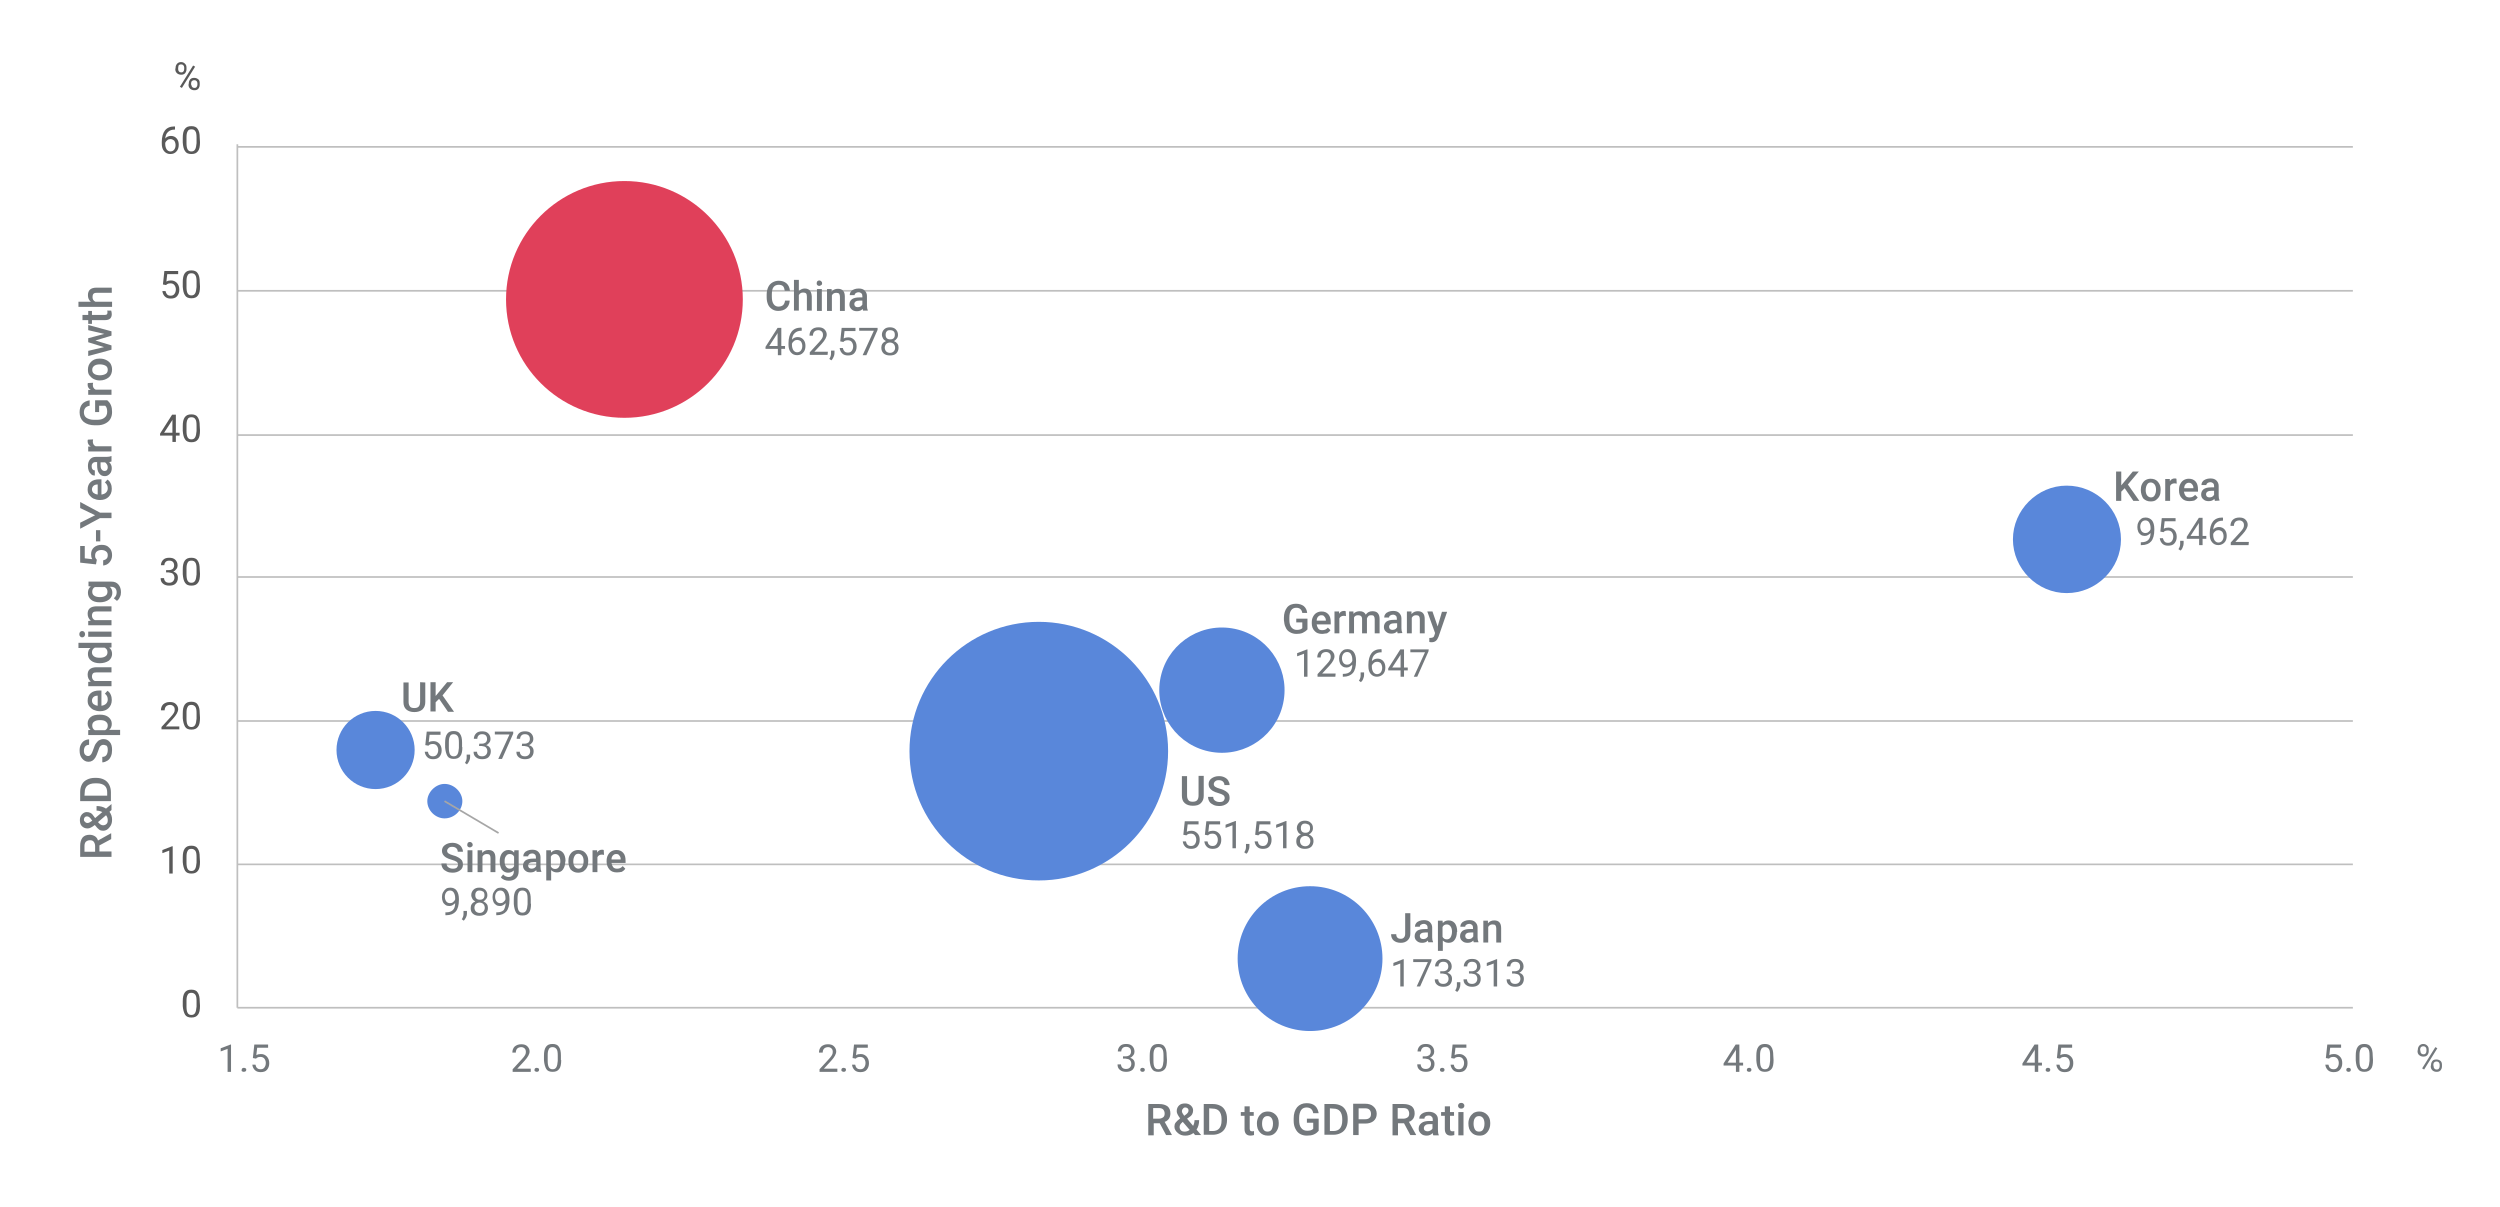<?xml version="1.0" encoding="utf-8"?>
<!-- Generator: Adobe Illustrator 24.1.0, SVG Export Plug-In . SVG Version: 6.00 Build 0)  -->
<svg version="1.1" id="Layer_1" xmlns="http://www.w3.org/2000/svg" xmlns:xlink="http://www.w3.org/1999/xlink" x="0px" y="0px"
	 viewBox="0 0 870 420" style="enable-background:new 0 0 870 420;" xml:space="preserve">
<style type="text/css">
	.st0{fill:none;stroke:#BFBFBF;stroke-width:0.6;stroke-linejoin:round;stroke-miterlimit:10;}
	.st1{fill-rule:evenodd;clip-rule:evenodd;fill:#5987DA;}
	.st2{fill-rule:evenodd;clip-rule:evenodd;fill:#E0405A;}
	.st3{fill:none;stroke:#A6A6A6;stroke-width:0.6;stroke-linejoin:round;stroke-miterlimit:10;}
	.st4{fill:#73787C;}
	.st5{fill:#595959;}
</style>
<g>
	<g>
		<line class="st0" x1="82.6" y1="300.8" x2="818.8" y2="300.8"/>
		<line class="st0" x1="82.6" y1="250.9" x2="818.8" y2="250.9"/>
		<line class="st0" x1="82.6" y1="200.8" x2="818.8" y2="200.8"/>
		<line class="st0" x1="82.6" y1="151.4" x2="818.8" y2="151.4"/>
		<line class="st0" x1="82.6" y1="101.2" x2="818.8" y2="101.2"/>
		<line class="st0" x1="82.6" y1="51.1" x2="818.8" y2="51.1"/>
	</g>
	<line class="st0" x1="82.6" y1="350.7" x2="82.6" y2="50.2"/>
	<line class="st0" x1="82.6" y1="350.7" x2="818.8" y2="350.7"/>
	
		<ellipse transform="matrix(0.16 -0.987 0.987 0.16 120.085 621.612)" class="st1" cx="425.4" cy="240.2" rx="21.8" ry="21.8"/>
</g>
<g>
	<g>
		<circle class="st1" cx="455.9" cy="333.6" r="25.2"/>
	</g>
</g>
<g>
	<path class="st1" d="M700.5,187.7c0-10.2,8.5-18.7,18.7-18.7c10.5,0,18.9,8.5,18.9,18.7s-8.5,18.7-18.9,18.7
		C709,206.4,700.5,197.9,700.5,187.7z"/>
	<circle class="st1" cx="130.7" cy="261" r="13.6"/>
	<circle class="st1" cx="361.5" cy="261.4" r="45"/>
	<ellipse class="st2" cx="217.3" cy="104.2" rx="41.2" ry="41.2"/>
	<path class="st1" d="M148.7,278.8c0-3.1,2.9-6,6-6c3.3,0,6.2,2.9,6.2,6c0,3.3-2.9,6-6.2,6C151.6,284.8,148.7,282.1,148.7,278.8z"/>
	<line class="st3" x1="154.7" y1="278.8" x2="173.5" y2="289.9"/>
</g>
<g>
	<path class="st4" d="M454.9,219.1c-0.4,0.5-0.9,0.8-1.5,1.1s-1.4,0.4-2.2,0.4c-0.9,0-1.6-0.2-2.3-0.6c-0.7-0.4-1.2-0.9-1.5-1.7
		c-0.4-0.7-0.5-1.6-0.6-2.5V215c0-1.5,0.4-2.7,1.1-3.6c0.7-0.9,1.8-1.3,3.1-1.3c1.1,0,2,0.3,2.7,0.8c0.7,0.6,1.1,1.4,1.2,2.4h-1.7
		c-0.2-1.2-0.9-1.8-2.1-1.8c-0.8,0-1.4,0.3-1.8,0.9c-0.4,0.6-0.6,1.4-0.6,2.5v0.8c0,1.1,0.2,2,0.7,2.6s1.1,0.9,1.9,0.9
		c0.9,0,1.5-0.2,1.9-0.6v-2h-2.1v-1.3h3.9v3.8H454.9z"/>
	<path class="st4" d="M460.1,220.6c-1.1,0-2-0.3-2.6-1c-0.7-0.7-1-1.6-1-2.7v-0.2c0-0.8,0.1-1.4,0.4-2s0.7-1.1,1.2-1.4
		c0.5-0.3,1.1-0.5,1.8-0.5c1,0,1.8,0.3,2.4,1s0.8,1.6,0.8,2.8v0.7h-4.9c0.1,0.6,0.3,1.1,0.6,1.5s0.8,0.5,1.4,0.5
		c0.8,0,1.4-0.3,1.9-0.9l0.9,0.9c-0.3,0.5-0.7,0.8-1.2,1.1C461.2,220.4,460.7,220.6,460.1,220.6z M459.8,214.1
		c-0.5,0-0.8,0.2-1.1,0.5c-0.3,0.3-0.5,0.8-0.5,1.4h3.2v-0.1c0-0.6-0.2-1-0.5-1.3C460.7,214.2,460.3,214.1,459.8,214.1z"/>
	<path class="st4" d="M468.4,214.4c-0.2,0-0.5-0.1-0.7-0.1c-0.8,0-1.3,0.3-1.6,0.9v5.2h-1.7v-7.6h1.6v0.8c0.4-0.7,1-1,1.7-1
		c0.2,0,0.4,0,0.6,0.1L468.4,214.4z"/>
	<path class="st4" d="M471,212.8v0.8c0.5-0.6,1.3-0.9,2.2-0.9c1,0,1.7,0.4,2.1,1.2c0.5-0.8,1.3-1.2,2.3-1.2c0.8,0,1.5,0.2,1.9,0.7
		s0.6,1.1,0.6,2v5h-1.7v-4.9c0-0.5-0.1-0.8-0.3-1.1s-0.6-0.3-1-0.3s-0.7,0.1-0.9,0.3s-0.4,0.5-0.5,0.8v5.2H474v-5
		c0-0.9-0.5-1.3-1.4-1.3c-0.7,0-1.2,0.3-1.4,0.8v5.5h-1.7v-7.6H471z"/>
	<path class="st4" d="M486.4,220.4c-0.1-0.1-0.1-0.4-0.2-0.7c-0.5,0.6-1.2,0.8-2,0.8s-1.4-0.2-1.9-0.7c-0.5-0.4-0.7-1-0.7-1.6
		c0-0.8,0.3-1.4,0.9-1.9c0.6-0.4,1.5-0.6,2.6-0.6h1v-0.5c0-0.4-0.1-0.7-0.3-0.9c-0.2-0.2-0.6-0.4-1-0.4s-0.7,0.1-1,0.3
		s-0.4,0.4-0.4,0.7h-1.7c0-0.4,0.1-0.8,0.4-1.2s0.6-0.6,1.1-0.8s1-0.3,1.6-0.3c0.9,0,1.6,0.2,2.1,0.7s0.8,1.1,0.8,1.9v3.4
		c0,0.7,0.1,1.2,0.3,1.6v0.1L486.4,220.4L486.4,220.4z M484.6,219.2c0.3,0,0.7-0.1,0.9-0.2c0.3-0.2,0.5-0.4,0.7-0.7v-1.4h-0.9
		c-0.6,0-1.1,0.1-1.4,0.3s-0.5,0.5-0.5,0.9c0,0.3,0.1,0.6,0.3,0.8S484.2,219.2,484.6,219.2z"/>
	<path class="st4" d="M491.2,212.8v0.9c0.6-0.7,1.3-1,2.2-1c1.6,0,2.4,0.9,2.4,2.7v5h-1.7v-4.9c0-0.5-0.1-0.8-0.3-1.1
		c-0.2-0.2-0.5-0.3-1-0.3c-0.7,0-1.2,0.3-1.5,0.9v5.4h-1.7v-7.6L491.2,212.8L491.2,212.8z"/>
	<path class="st4" d="M500.3,218l1.5-5.1h1.8l-3,8.7c-0.5,1.3-1.2,1.9-2.4,1.9c-0.2,0-0.5,0-0.8-0.1V222h0.3c0.4,0,0.8-0.1,1-0.2
		s0.4-0.4,0.5-0.8l0.2-0.7l-2.7-7.5h1.8L500.3,218z"/>
</g>
<g>
	<path class="st4" d="M489,317.8h1.8v7.1c0,1-0.3,1.7-0.9,2.3c-0.6,0.6-1.4,0.9-2.4,0.9c-1.1,0-1.9-0.3-2.5-0.8s-0.9-1.3-0.9-2.2
		h1.8c0,0.5,0.1,0.9,0.4,1.2c0.3,0.3,0.7,0.4,1.2,0.4s0.9-0.2,1.1-0.5c0.3-0.3,0.4-0.8,0.4-1.3V317.8z"/>
	<path class="st4" d="M497.1,328c-0.1-0.1-0.1-0.4-0.2-0.7c-0.5,0.6-1.2,0.8-2,0.8s-1.4-0.2-1.9-0.7c-0.5-0.4-0.7-1-0.7-1.6
		c0-0.8,0.3-1.4,0.9-1.9c0.6-0.4,1.5-0.6,2.6-0.6h1v-0.5c0-0.4-0.1-0.7-0.3-0.9c-0.2-0.2-0.6-0.4-1-0.4s-0.7,0.1-1,0.3
		s-0.4,0.4-0.4,0.7h-1.7c0-0.4,0.1-0.8,0.4-1.2s0.6-0.6,1.1-0.8s1-0.3,1.6-0.3c0.9,0,1.6,0.2,2.1,0.7s0.8,1.1,0.8,1.9v3.4
		c0,0.7,0.1,1.2,0.3,1.6v0.1h-1.6V328z M495.3,326.8c0.3,0,0.7-0.1,0.9-0.2s0.5-0.4,0.7-0.7v-1.4H496c-0.6,0-1.1,0.1-1.4,0.3
		c-0.3,0.2-0.5,0.5-0.5,0.9c0,0.3,0.1,0.6,0.3,0.8S494.9,326.8,495.3,326.8z"/>
	<path class="st4" d="M507,324.3c0,1.2-0.3,2.1-0.8,2.8c-0.5,0.7-1.2,1-2.1,1c-0.8,0-1.5-0.3-2-0.8v3.6h-1.7v-10.5h1.6l0.1,0.8
		c0.5-0.6,1.2-0.9,2-0.9c0.9,0,1.6,0.3,2.2,1c0.5,0.7,0.8,1.6,0.8,2.9v0.1H507z M505.3,324.2c0-0.8-0.2-1.4-0.5-1.8
		s-0.7-0.7-1.3-0.7c-0.7,0-1.2,0.3-1.5,0.9v3.4c0.3,0.6,0.8,0.9,1.5,0.9c0.5,0,1-0.2,1.3-0.7C505.1,325.7,505.3,325,505.3,324.2z"/>
	<path class="st4" d="M512.9,328c-0.1-0.1-0.1-0.4-0.2-0.7c-0.5,0.6-1.2,0.8-2,0.8s-1.4-0.2-1.9-0.7c-0.5-0.4-0.7-1-0.7-1.6
		c0-0.8,0.3-1.4,0.9-1.9c0.6-0.4,1.5-0.6,2.6-0.6h1v-0.5c0-0.4-0.1-0.7-0.3-0.9c-0.2-0.2-0.6-0.4-1-0.4s-0.7,0.1-1,0.3
		s-0.4,0.4-0.4,0.7h-1.7c0-0.4,0.1-0.8,0.4-1.2s0.6-0.6,1.1-0.8s1-0.3,1.6-0.3c0.9,0,1.6,0.2,2.1,0.7s0.8,1.1,0.8,1.9v3.4
		c0,0.7,0.1,1.2,0.3,1.6v0.1h-1.6V328z M511.1,326.8c0.3,0,0.7-0.1,0.9-0.2c0.2-0.1,0.5-0.4,0.7-0.7v-1.4h-0.9
		c-0.6,0-1.1,0.1-1.4,0.3c-0.3,0.2-0.5,0.5-0.5,0.9c0,0.3,0.1,0.6,0.3,0.8S510.7,326.8,511.1,326.8z"/>
	<path class="st4" d="M517.8,320.4v0.9c0.6-0.7,1.3-1,2.2-1c1.6,0,2.4,0.9,2.4,2.7v5h-1.7v-4.9c0-0.5-0.1-0.8-0.3-1.1
		c-0.2-0.2-0.5-0.3-1-0.3c-0.7,0-1.2,0.3-1.5,0.9v5.4h-1.7v-7.6H517.8z"/>
</g>
<g>
	<path class="st4" d="M739.4,169.9l-1.2,1.2v3.2h-1.8v-10.2h1.8v4.8l1-1.2l3-3.6h2.1l-3.8,4.5l4,5.7h-2.1L739.4,169.9z"/>
	<path class="st4" d="M745,170.5c0-0.7,0.1-1.4,0.4-2s0.7-1.1,1.2-1.4c0.5-0.3,1.1-0.5,1.8-0.5c1,0,1.9,0.3,2.5,1s1,1.5,1,2.6v0.4
		c0,0.7-0.1,1.4-0.4,2c-0.3,0.6-0.7,1-1.2,1.4s-1.2,0.5-1.9,0.5c-1.1,0-1.9-0.4-2.6-1.1C745.4,172.7,745,171.7,745,170.5L745,170.5z
		 M746.7,170.6c0,0.8,0.2,1.4,0.5,1.8s0.8,0.7,1.3,0.7c0.6,0,1-0.2,1.3-0.7s0.5-1.1,0.5-2c0-0.8-0.2-1.4-0.5-1.8
		c-0.3-0.4-0.8-0.7-1.3-0.7c-0.6,0-1,0.2-1.3,0.7S746.7,169.7,746.7,170.6z"/>
	<path class="st4" d="M757.5,168.3c-0.2,0-0.5-0.1-0.7-0.1c-0.8,0-1.3,0.3-1.6,0.9v5.2h-1.7v-7.6h1.6v0.8c0.4-0.7,1-1,1.7-1
		c0.2,0,0.4,0,0.6,0.1L757.5,168.3z"/>
	<path class="st4" d="M761.9,174.4c-1.1,0-2-0.3-2.6-1c-0.7-0.7-1-1.6-1-2.7v-0.2c0-0.8,0.1-1.4,0.4-2c0.3-0.6,0.7-1.1,1.2-1.4
		c0.5-0.3,1.1-0.5,1.8-0.5c1,0,1.8,0.3,2.4,1c0.6,0.7,0.8,1.6,0.8,2.8v0.7H760c0.1,0.6,0.3,1.1,0.6,1.5c0.4,0.4,0.8,0.5,1.4,0.5
		c0.8,0,1.4-0.3,1.9-0.9l0.9,0.9c-0.3,0.5-0.7,0.8-1.2,1.1C763.1,174.3,762.5,174.4,761.9,174.4z M761.7,168c-0.5,0-0.8,0.2-1.1,0.5
		s-0.5,0.8-0.5,1.4h3.2v-0.1c0-0.6-0.2-1-0.5-1.3C762.5,168.1,762.1,168,761.7,168z"/>
	<path class="st4" d="M770.8,174.3c-0.1-0.1-0.1-0.4-0.2-0.7c-0.5,0.6-1.2,0.8-2,0.8s-1.4-0.2-1.9-0.7c-0.5-0.4-0.7-1-0.7-1.6
		c0-0.8,0.3-1.4,0.9-1.9c0.6-0.4,1.5-0.6,2.6-0.6h1v-0.5c0-0.4-0.1-0.7-0.3-0.9s-0.6-0.4-1-0.4s-0.7,0.1-1,0.3
		c-0.2,0.2-0.4,0.4-0.4,0.7h-1.7c0-0.4,0.1-0.8,0.4-1.2c0.3-0.4,0.6-0.6,1.1-0.8s1-0.3,1.6-0.3c0.9,0,1.6,0.2,2.1,0.7
		s0.8,1.1,0.8,1.9v3.4c0,0.7,0.1,1.2,0.3,1.6v0.1L770.8,174.3L770.8,174.3z M768.9,173.1c0.3,0,0.7-0.1,0.9-0.2
		c0.3-0.2,0.5-0.4,0.7-0.7v-1.4h-0.9c-0.6,0-1.1,0.1-1.4,0.3c-0.3,0.2-0.5,0.5-0.5,0.9c0,0.3,0.1,0.6,0.3,0.8
		C768.2,173,768.5,173.1,768.9,173.1z"/>
</g>
<g>
	<path class="st4" d="M148,237.5v6.8c0,1.1-0.3,1.9-1,2.6c-0.7,0.6-1.6,0.9-2.8,0.9s-2.1-0.3-2.8-0.9c-0.7-0.6-1-1.5-1-2.6v-6.8h1.8
		v6.8c0,0.7,0.2,1.2,0.5,1.6c0.3,0.4,0.9,0.5,1.5,0.5c1.4,0,2-0.7,2-2.2v-6.8L148,237.5L148,237.5z"/>
	<path class="st4" d="M152.8,243.2l-1.2,1.2v3.2h-1.8v-10.2h1.8v4.8l1-1.2l3-3.6h2.1L154,242l4,5.7h-2.1L152.8,243.2z"/>
</g>
<g>
	<path class="st4" d="M418.9,270.1v6.8c0,1.1-0.3,1.9-1,2.6s-1.6,0.9-2.8,0.9c-1.2,0-2.1-0.3-2.8-0.9c-0.7-0.6-1-1.5-1-2.6v-6.8h1.8
		v6.8c0,0.7,0.2,1.2,0.5,1.6s0.9,0.5,1.5,0.5c1.4,0,2-0.7,2-2.2V270h1.8V270.1z"/>
	<path class="st4" d="M426.2,277.7c0-0.4-0.2-0.8-0.5-1s-0.9-0.5-1.7-0.7c-0.8-0.2-1.5-0.5-2-0.8c-0.9-0.6-1.4-1.3-1.4-2.3
		c0-0.8,0.3-1.5,1-2s1.5-0.8,2.6-0.8c0.7,0,1.3,0.1,1.9,0.4s1,0.6,1.3,1.1s0.5,1,0.5,1.6h-1.8c0-0.5-0.2-0.9-0.5-1.2
		c-0.3-0.3-0.8-0.5-1.4-0.5s-1,0.1-1.3,0.4c-0.3,0.2-0.5,0.6-0.5,1s0.2,0.7,0.5,0.9c0.3,0.2,0.9,0.5,1.7,0.7s1.4,0.5,1.9,0.8
		s0.8,0.6,1.1,1c0.2,0.4,0.3,0.8,0.3,1.4c0,0.8-0.3,1.5-1,2s-1.5,0.8-2.6,0.8c-0.7,0-1.4-0.1-2-0.4s-1.1-0.6-1.4-1.1s-0.5-1-0.5-1.7
		h1.8c0,0.6,0.2,1,0.6,1.3s0.9,0.5,1.6,0.5c0.6,0,1.1-0.1,1.4-0.4C426,278.4,426.2,278.1,426.2,277.7z"/>
</g>
<g>
	<path class="st4" d="M274.8,104.8c-0.1,1.1-0.5,1.9-1.2,2.5s-1.6,0.9-2.8,0.9c-0.8,0-1.5-0.2-2.1-0.6s-1.1-0.9-1.4-1.6
		s-0.5-1.5-0.5-2.5v-1c0-1,0.2-1.8,0.5-2.5s0.8-1.3,1.5-1.7s1.4-0.6,2.2-0.6c1.1,0,2,0.3,2.7,0.9s1.1,1.5,1.2,2.6h-1.8
		c-0.1-0.7-0.3-1.3-0.6-1.6c-0.3-0.3-0.8-0.5-1.5-0.5c-0.8,0-1.4,0.3-1.8,0.8s-0.6,1.4-0.6,2.5v0.9c0,1.1,0.2,1.9,0.6,2.5
		s1,0.9,1.7,0.9s1.2-0.2,1.6-0.5c0.3-0.3,0.6-0.8,0.7-1.6h1.6V104.8z"/>
	<path class="st4" d="M277.9,101.4c0.6-0.6,1.3-1,2.1-1c1.6,0,2.4,0.9,2.5,2.8v4.9h-1.7v-4.9c0-0.5-0.1-0.9-0.3-1.1
		c-0.2-0.2-0.6-0.3-1-0.3c-0.7,0-1.2,0.3-1.5,0.9v5.4h-1.7V97.4h1.7v4H277.9z"/>
	<path class="st4" d="M284.2,98.6c0-0.3,0.1-0.5,0.2-0.7c0.2-0.2,0.4-0.3,0.7-0.3c0.3,0,0.5,0.1,0.7,0.3c0.2,0.2,0.3,0.4,0.3,0.7
		c0,0.3-0.1,0.5-0.3,0.6s-0.4,0.3-0.7,0.3c-0.3,0-0.5-0.1-0.7-0.3C284.3,99.1,284.2,98.9,284.2,98.6z M286,108.2h-1.7v-7.6h1.7
		V108.2z"/>
	<path class="st4" d="M289.4,100.6v0.9c0.6-0.7,1.3-1,2.2-1c1.6,0,2.4,0.9,2.4,2.7v5h-1.7v-4.9c0-0.5-0.1-0.8-0.3-1.1
		c-0.2-0.2-0.5-0.3-1-0.3c-0.7,0-1.2,0.3-1.5,0.9v5.4h-1.7v-7.6H289.4z"/>
	<path class="st4" d="M300.4,108.2c-0.1-0.1-0.1-0.4-0.2-0.7c-0.5,0.6-1.2,0.8-2,0.8s-1.4-0.2-1.9-0.7s-0.7-1-0.7-1.6
		c0-0.8,0.3-1.4,0.9-1.9c0.6-0.4,1.5-0.6,2.6-0.6h1V103c0-0.4-0.1-0.7-0.3-0.9c-0.2-0.2-0.6-0.4-1-0.4s-0.7,0.1-1,0.3
		c-0.2,0.2-0.4,0.4-0.4,0.7h-1.7c0-0.4,0.1-0.8,0.4-1.2c0.3-0.4,0.6-0.6,1.1-0.8c0.5-0.2,1-0.3,1.6-0.3c0.9,0,1.6,0.2,2.1,0.7
		s0.8,1.1,0.8,1.9v3.4c0,0.7,0.1,1.2,0.3,1.6v0.1h-1.6V108.2z M298.5,106.9c0.3,0,0.7-0.1,0.9-0.2c0.3-0.2,0.5-0.4,0.7-0.7v-1.4
		h-0.9c-0.6,0-1.1,0.1-1.4,0.3c-0.3,0.2-0.5,0.5-0.5,0.9c0,0.3,0.1,0.6,0.3,0.8C297.8,106.8,298.1,106.9,298.5,106.9z"/>
</g>
<g>
	<path class="st4" d="M159.4,300.9c0-0.4-0.2-0.8-0.5-1s-0.9-0.5-1.7-0.7s-1.5-0.5-2-0.8c-0.9-0.6-1.4-1.3-1.4-2.3
		c0-0.8,0.3-1.5,1-2s1.5-0.8,2.6-0.8c0.7,0,1.3,0.1,1.9,0.4c0.6,0.3,1,0.6,1.3,1.1s0.5,1,0.5,1.6h-1.8c0-0.5-0.2-0.9-0.5-1.2
		s-0.8-0.5-1.4-0.5c-0.6,0-1,0.1-1.3,0.4s-0.5,0.6-0.5,1s0.2,0.7,0.5,0.9c0.3,0.2,0.9,0.5,1.7,0.7s1.4,0.5,1.9,0.8s0.8,0.6,1.1,1
		c0.2,0.4,0.3,0.8,0.3,1.4c0,0.8-0.3,1.5-1,2s-1.5,0.8-2.6,0.8c-0.7,0-1.4-0.1-2-0.4s-1.1-0.6-1.4-1.1s-0.5-1-0.5-1.7h1.8
		c0,0.6,0.2,1,0.6,1.3c0.4,0.3,0.9,0.5,1.6,0.5c0.6,0,1.1-0.1,1.4-0.4C159.2,301.6,159.4,301.3,159.4,300.9z"/>
	<path class="st4" d="M162.6,294c0-0.3,0.1-0.5,0.2-0.7c0.2-0.2,0.4-0.3,0.7-0.3s0.5,0.1,0.7,0.3c0.2,0.2,0.3,0.4,0.3,0.7
		c0,0.3-0.1,0.5-0.3,0.6c-0.2,0.2-0.4,0.3-0.7,0.3s-0.5-0.1-0.7-0.3C162.6,294.4,162.6,294.2,162.6,294z M164.4,303.5h-1.7v-7.6h1.7
		V303.5z"/>
	<path class="st4" d="M167.8,295.9v0.9c0.6-0.7,1.3-1,2.2-1c1.6,0,2.4,0.9,2.4,2.7v5h-1.7v-4.9c0-0.5-0.1-0.8-0.3-1.1
		c-0.2-0.2-0.5-0.3-1-0.3c-0.7,0-1.2,0.3-1.5,0.9v5.4h-1.7v-7.6H167.8z"/>
	<path class="st4" d="M173.9,299.7c0-1.2,0.3-2.1,0.8-2.8c0.6-0.7,1.3-1.1,2.2-1.1s1.5,0.3,2,0.9l0.1-0.8h1.5v7.3
		c0,1-0.3,1.8-0.9,2.4c-0.6,0.6-1.5,0.9-2.5,0.9c-0.6,0-1.1-0.1-1.6-0.3c-0.5-0.2-0.9-0.5-1.2-0.9l0.8-1c0.5,0.6,1.2,0.9,1.9,0.9
		c0.6,0,1-0.2,1.3-0.5s0.5-0.8,0.5-1.3v-0.5c-0.5,0.5-1.1,0.8-2,0.8s-1.6-0.4-2.2-1.1C174.2,301.9,173.9,300.9,173.9,299.7z
		 M175.6,299.8c0,0.8,0.2,1.4,0.5,1.8s0.7,0.7,1.3,0.7c0.7,0,1.2-0.3,1.5-0.9v-3.3c-0.3-0.6-0.8-0.9-1.5-0.9c-0.6,0-1,0.2-1.3,0.7
		C175.7,298.3,175.6,299,175.6,299.8z"/>
	<path class="st4" d="M186.8,303.5c-0.1-0.1-0.1-0.4-0.2-0.7c-0.5,0.6-1.2,0.8-2,0.8s-1.4-0.2-1.9-0.7s-0.7-1-0.7-1.6
		c0-0.8,0.3-1.4,0.9-1.9c0.6-0.4,1.5-0.6,2.6-0.6h1v-0.5c0-0.4-0.1-0.7-0.3-0.9s-0.6-0.4-1-0.4s-0.7,0.1-1,0.3
		c-0.2,0.2-0.4,0.4-0.4,0.7h-1.7c0-0.4,0.1-0.8,0.4-1.2c0.3-0.4,0.6-0.6,1.1-0.8c0.5-0.2,1-0.3,1.6-0.3c0.9,0,1.6,0.2,2.1,0.7
		s0.8,1.1,0.8,1.9v3.4c0,0.7,0.1,1.2,0.3,1.6v0.1h-1.6V303.5z M185,302.3c0.3,0,0.7-0.1,0.9-0.2c0.3-0.2,0.5-0.4,0.7-0.7V300h-0.9
		c-0.6,0-1.1,0.1-1.4,0.3c-0.3,0.2-0.5,0.5-0.5,0.9c0,0.3,0.1,0.6,0.3,0.8S184.6,302.3,185,302.3z"/>
	<path class="st4" d="M196.7,299.8c0,1.2-0.3,2.1-0.8,2.8c-0.5,0.7-1.2,1-2.1,1c-0.8,0-1.5-0.3-2-0.8v3.6h-1.7v-10.5h1.6l0.1,0.8
		c0.5-0.6,1.2-0.9,2-0.9c0.9,0,1.6,0.3,2.2,1c0.5,0.7,0.8,1.6,0.8,2.9v0.1H196.7z M195,299.7c0-0.8-0.2-1.4-0.5-1.8
		s-0.7-0.7-1.3-0.7c-0.7,0-1.2,0.3-1.5,0.9v3.4c0.3,0.6,0.8,0.9,1.5,0.9c0.5,0,1-0.2,1.3-0.7C194.8,301.2,195,300.5,195,299.7z"/>
	<path class="st4" d="M197.8,299.7c0-0.7,0.1-1.4,0.4-2c0.3-0.6,0.7-1.1,1.2-1.4s1.1-0.5,1.8-0.5c1,0,1.9,0.3,2.5,1s1,1.5,1,2.6v0.4
		c0,0.7-0.1,1.4-0.4,2s-0.7,1-1.2,1.4c-0.5,0.3-1.2,0.5-1.9,0.5c-1.1,0-1.9-0.4-2.6-1.1C198.1,301.9,197.8,300.9,197.8,299.7
		L197.8,299.7z M199.5,299.8c0,0.8,0.2,1.4,0.5,1.8s0.8,0.7,1.3,0.7s1-0.2,1.3-0.7c0.3-0.4,0.5-1.1,0.5-2c0-0.8-0.2-1.4-0.5-1.8
		s-0.8-0.7-1.3-0.7c-0.6,0-1,0.2-1.3,0.7S199.5,298.9,199.5,299.8z"/>
	<path class="st4" d="M210.2,297.5c-0.2,0-0.5-0.1-0.7-0.1c-0.8,0-1.3,0.3-1.6,0.9v5.2h-1.7v-7.6h1.6v0.8c0.4-0.7,1-1,1.7-1
		c0.2,0,0.4,0,0.6,0.1L210.2,297.5z"/>
	<path class="st4" d="M214.7,303.6c-1.1,0-2-0.3-2.6-1s-1-1.6-1-2.7v-0.2c0-0.8,0.1-1.4,0.4-2c0.3-0.6,0.7-1.1,1.2-1.4
		s1.1-0.5,1.8-0.5c1,0,1.8,0.3,2.4,1c0.6,0.7,0.8,1.6,0.8,2.8v0.7h-4.9c0.1,0.6,0.3,1.1,0.6,1.5c0.4,0.4,0.8,0.5,1.4,0.5
		c0.8,0,1.4-0.3,1.9-0.9l0.9,0.9c-0.3,0.5-0.7,0.8-1.2,1.1C215.8,303.5,215.3,303.6,214.7,303.6z M214.4,297.2
		c-0.5,0-0.8,0.2-1.1,0.5s-0.5,0.8-0.5,1.4h3.2V299c0-0.6-0.2-1-0.5-1.3C215.3,297.3,214.9,297.2,214.4,297.2z"/>
</g>
<g>
	<path class="st5" d="M69.6,350c0,1.4-0.2,2.5-0.7,3.1c-0.5,0.7-1.2,1-2.3,1c-1,0-1.8-0.3-2.2-1s-0.7-1.7-0.8-3v-1.6
		c0-1.4,0.2-2.4,0.7-3.1s1.2-1,2.3-1c1,0,1.8,0.3,2.2,1c0.5,0.7,0.7,1.7,0.7,3L69.6,350L69.6,350z M68.4,348.4c0-1-0.1-1.8-0.4-2.2
		s-0.7-0.7-1.4-0.7c-0.6,0-1.1,0.2-1.3,0.7c-0.3,0.5-0.4,1.2-0.4,2.1v1.9c0,1,0.1,1.8,0.4,2.3s0.7,0.7,1.3,0.7c0.6,0,1-0.2,1.3-0.7
		s0.4-1.2,0.5-2.2V348.4z"/>
</g>
<g>
	<path class="st5" d="M60.1,304h-1.2v-8l-2.4,0.9v-1.1l3.4-1.3h0.2V304z"/>
	<path class="st5" d="M69.6,299.9c0,1.4-0.2,2.5-0.7,3.1c-0.5,0.7-1.2,1-2.3,1c-1,0-1.8-0.3-2.2-1s-0.7-1.7-0.8-3v-1.6
		c0-1.4,0.2-2.4,0.7-3.1s1.2-1,2.3-1c1,0,1.8,0.3,2.2,1c0.5,0.7,0.7,1.7,0.7,3L69.6,299.9L69.6,299.9z M68.4,298.3
		c0-1-0.1-1.8-0.4-2.2s-0.7-0.7-1.4-0.7c-0.6,0-1.1,0.2-1.3,0.7c-0.3,0.5-0.4,1.2-0.4,2.1v1.9c0,1,0.1,1.8,0.4,2.3s0.7,0.7,1.3,0.7
		c0.6,0,1-0.2,1.3-0.7s0.4-1.2,0.5-2.2V298.3z"/>
</g>
<g>
	<path class="st5" d="M62.4,253.8h-6.2V253l3.3-3.6c0.5-0.5,0.8-1,1-1.3s0.3-0.7,0.3-1.1c0-0.5-0.1-0.9-0.4-1.2
		c-0.3-0.3-0.7-0.5-1.2-0.5c-0.6,0-1.1,0.2-1.4,0.5c-0.3,0.3-0.5,0.8-0.5,1.4H56c0-0.9,0.3-1.6,0.8-2.1c0.6-0.5,1.3-0.8,2.3-0.8
		c0.9,0,1.6,0.2,2.1,0.7s0.8,1.1,0.8,1.8c0,0.9-0.6,2-1.8,3.3l-2.5,2.7h4.7C62.4,252.8,62.4,253.8,62.4,253.8z"/>
	<path class="st5" d="M69.6,249.8c0,1.4-0.2,2.5-0.7,3.1c-0.5,0.7-1.2,1-2.3,1c-1,0-1.8-0.3-2.2-1s-0.7-1.7-0.8-3v-1.6
		c0-1.4,0.2-2.4,0.7-3.1c0.5-0.7,1.2-1,2.3-1c1,0,1.8,0.3,2.2,1c0.5,0.7,0.7,1.7,0.7,3L69.6,249.8L69.6,249.8z M68.4,248.2
		c0-1-0.1-1.8-0.4-2.2s-0.7-0.7-1.4-0.7c-0.6,0-1.1,0.2-1.3,0.7c-0.3,0.5-0.4,1.2-0.4,2.1v1.9c0,1,0.1,1.8,0.4,2.3s0.7,0.7,1.3,0.7
		c0.6,0,1-0.2,1.3-0.7s0.4-1.2,0.5-2.2V248.2z"/>
</g>
<g>
	<path class="st5" d="M57.9,198.4h0.9c0.6,0,1-0.2,1.3-0.4c0.3-0.3,0.5-0.7,0.5-1.2c0-1.1-0.6-1.7-1.7-1.7c-0.5,0-0.9,0.1-1.2,0.4
		s-0.5,0.7-0.5,1.2H56c0-0.7,0.3-1.4,0.8-1.9s1.2-0.7,2.1-0.7c0.9,0,1.6,0.2,2.1,0.7s0.8,1.1,0.8,2c0,0.4-0.1,0.8-0.4,1.2
		c-0.3,0.4-0.6,0.7-1.1,0.9c0.5,0.2,0.9,0.4,1.2,0.8c0.3,0.4,0.4,0.8,0.4,1.4c0,0.8-0.3,1.5-0.8,2s-1.3,0.7-2.2,0.7
		s-1.6-0.2-2.2-0.7c-0.6-0.5-0.8-1.1-0.8-1.9h1.2c0,0.5,0.2,0.9,0.5,1.2s0.8,0.4,1.3,0.4c0.6,0,1-0.2,1.3-0.5s0.5-0.7,0.5-1.3
		c0-0.5-0.2-1-0.5-1.3s-0.8-0.4-1.5-0.5h-0.9v-0.8H57.9z"/>
	<path class="st5" d="M69.6,199.7c0,1.4-0.2,2.5-0.7,3.1c-0.5,0.7-1.2,1-2.3,1c-1,0-1.8-0.3-2.2-1c-0.5-0.7-0.7-1.7-0.8-3v-1.6
		c0-1.4,0.2-2.4,0.7-3.1c0.5-0.7,1.2-1,2.3-1c1,0,1.8,0.3,2.2,1c0.5,0.7,0.7,1.7,0.7,3L69.6,199.7L69.6,199.7z M68.4,198
		c0-1-0.1-1.8-0.4-2.2c-0.3-0.5-0.7-0.7-1.4-0.7c-0.6,0-1.1,0.2-1.3,0.7c-0.3,0.5-0.4,1.2-0.4,2.1v1.9c0,1,0.1,1.8,0.4,2.3
		s0.7,0.7,1.3,0.7c0.6,0,1-0.2,1.3-0.7s0.4-1.2,0.5-2.2V198z"/>
</g>
<g>
	<path class="st5" d="M61.2,150.6h1.3v1h-1.3v2.2H60v-2.2h-4.3v-0.7l4.2-6.6h1.3V150.6z M57.1,150.6H60V146l-0.1,0.3L57.1,150.6z"/>
	<path class="st5" d="M69.6,149.8c0,1.4-0.2,2.5-0.7,3.1c-0.5,0.7-1.2,1-2.3,1c-1,0-1.8-0.3-2.2-1c-0.5-0.7-0.7-1.7-0.8-3v-1.6
		c0-1.4,0.2-2.4,0.7-3.1c0.5-0.7,1.2-1,2.3-1c1,0,1.8,0.3,2.2,1c0.5,0.7,0.7,1.7,0.7,3L69.6,149.8L69.6,149.8z M68.4,148.1
		c0-1-0.1-1.8-0.4-2.2c-0.3-0.5-0.7-0.7-1.4-0.7c-0.6,0-1.1,0.2-1.3,0.7c-0.3,0.5-0.4,1.2-0.4,2.1v1.9c0,1,0.1,1.8,0.4,2.3
		s0.7,0.7,1.3,0.7c0.6,0,1-0.2,1.3-0.7s0.4-1.2,0.5-2.2V148.1z"/>
</g>
<g>
	<path class="st5" d="M56.7,99l0.5-4.7H62v1.1h-3.8L57.9,98c0.5-0.3,1-0.4,1.6-0.4c0.9,0,1.5,0.3,2.1,0.9c0.5,0.6,0.8,1.3,0.8,2.3
		s-0.3,1.7-0.8,2.3c-0.5,0.6-1.3,0.8-2.2,0.8c-0.8,0-1.5-0.2-2-0.7s-0.8-1.1-0.9-1.9h1.1c0.1,0.5,0.3,0.9,0.6,1.2
		c0.3,0.3,0.7,0.4,1.2,0.4c0.6,0,1-0.2,1.3-0.6s0.5-0.9,0.5-1.6c0-0.6-0.2-1.1-0.5-1.5s-0.8-0.6-1.4-0.6c-0.5,0-0.9,0.1-1.2,0.3
		l-0.3,0.3L56.7,99z"/>
	<path class="st5" d="M69.6,99.7c0,1.4-0.2,2.5-0.7,3.1c-0.5,0.7-1.2,1-2.3,1c-1,0-1.8-0.3-2.2-1c-0.5-0.7-0.7-1.7-0.8-3v-1.6
		c0-1.4,0.2-2.4,0.7-3.1s1.2-1,2.3-1c1,0,1.8,0.3,2.2,1c0.5,0.7,0.7,1.7,0.7,3L69.6,99.7L69.6,99.7z M68.4,98c0-1-0.1-1.8-0.4-2.2
		c-0.3-0.5-0.7-0.7-1.4-0.7c-0.6,0-1.1,0.2-1.3,0.7c-0.3,0.5-0.4,1.2-0.4,2.1v1.9c0,1,0.1,1.8,0.4,2.3s0.7,0.7,1.3,0.7
		c0.6,0,1-0.2,1.3-0.7s0.4-1.2,0.5-2.2V98z"/>
</g>
<g>
	<path class="st5" d="M60.9,44.1v1h-0.2c-0.9,0-1.7,0.3-2.2,0.8c-0.6,0.5-0.9,1.3-1,2.3c0.5-0.6,1.2-0.9,2-0.9s1.5,0.3,2,0.9
		c0.5,0.6,0.7,1.3,0.7,2.2c0,1-0.3,1.8-0.8,2.3c-0.5,0.6-1.2,0.9-2.1,0.9c-0.9,0-1.6-0.3-2.2-1c-0.6-0.7-0.8-1.6-0.8-2.7v-0.5
		c0-1.7,0.4-3.1,1.1-4s1.8-1.4,3.3-1.4h0.2V44.1z M59.3,48.4c-0.4,0-0.8,0.1-1.1,0.4c-0.3,0.2-0.6,0.6-0.7,0.9v0.4
		c0,0.8,0.2,1.4,0.5,1.9c0.4,0.5,0.8,0.7,1.3,0.7s1-0.2,1.3-0.6s0.5-0.9,0.5-1.6c0-0.6-0.2-1.2-0.5-1.6
		C60.2,48.6,59.8,48.4,59.3,48.4z"/>
	<path class="st5" d="M69.6,49.5c0,1.4-0.2,2.5-0.7,3.1c-0.5,0.7-1.2,1-2.3,1c-1,0-1.8-0.3-2.2-1c-0.5-0.7-0.7-1.7-0.8-3V48
		c0-1.4,0.2-2.4,0.7-3.1c0.5-0.7,1.2-1,2.3-1c1,0,1.8,0.3,2.2,1c0.5,0.7,0.7,1.7,0.7,3L69.6,49.5L69.6,49.5z M68.4,47.9
		c0-1-0.1-1.8-0.4-2.2c-0.3-0.5-0.7-0.7-1.4-0.7c-0.6,0-1.1,0.2-1.3,0.7c-0.3,0.5-0.4,1.2-0.4,2.1v1.9c0,1,0.1,1.8,0.4,2.3
		s0.7,0.7,1.3,0.7c0.6,0,1-0.2,1.3-0.7s0.4-1.2,0.5-2.2V47.9z"/>
</g>
<g>
	<path class="st5" d="M61.1,23.6c0-0.6,0.2-1,0.5-1.4c0.4-0.4,0.8-0.6,1.4-0.6c0.6,0,1,0.2,1.4,0.6s0.5,0.8,0.5,1.4v0.5
		c0,0.6-0.2,1-0.5,1.4C64,25.9,63.6,26,63,26c-0.6,0-1-0.2-1.4-0.5c-0.4-0.4-0.6-0.8-0.6-1.4L61.1,23.6L61.1,23.6z M62,24.1
		c0,0.3,0.1,0.6,0.3,0.8s0.4,0.3,0.8,0.3c0.3,0,0.6-0.1,0.7-0.3c0.2-0.2,0.3-0.5,0.3-0.9v-0.5c0-0.3-0.1-0.6-0.3-0.8
		c-0.2-0.2-0.4-0.3-0.8-0.3c-0.3,0-0.6,0.1-0.8,0.3c-0.1,0.3-0.2,0.6-0.2,1V24.1z M63.3,30.6l-0.7-0.4l4.6-7.4l0.7,0.4L63.3,30.6z
		 M65.7,29c0-0.6,0.2-1,0.5-1.4c0.4-0.4,0.8-0.5,1.4-0.5s1,0.2,1.4,0.5s0.5,0.8,0.5,1.4v0.5c0,0.6-0.2,1-0.5,1.4
		c-0.4,0.4-0.8,0.5-1.4,0.5s-1-0.2-1.4-0.5c-0.4-0.4-0.6-0.8-0.6-1.4L65.7,29L65.7,29z M66.6,29.5c0,0.3,0.1,0.6,0.3,0.8
		c0.2,0.2,0.4,0.3,0.8,0.3c0.3,0,0.6-0.1,0.7-0.3c0.2-0.2,0.3-0.5,0.3-0.9V29c0-0.3-0.1-0.6-0.3-0.8c-0.2-0.2-0.4-0.3-0.8-0.3
		c-0.3,0-0.6,0.1-0.8,0.3c-0.2,0.2-0.3,0.5-0.3,0.9v0.4H66.6z"/>
</g>
<g>
	<path class="st4" d="M80.4,373h-1.2v-8l-2.4,0.9v-1.1l3.4-1.3h0.2V373z"/>
	<path class="st4" d="M84.1,372.3c0-0.2,0.1-0.4,0.2-0.5s0.3-0.2,0.6-0.2c0.2,0,0.4,0.1,0.6,0.2s0.2,0.3,0.2,0.5s-0.1,0.4-0.2,0.5
		S85,373,84.8,373s-0.4-0.1-0.6-0.2S84.1,372.5,84.1,372.3z"/>
	<path class="st4" d="M88,368.2l0.5-4.7h4.8v1.1h-3.8l-0.3,2.6c0.5-0.3,1-0.4,1.6-0.4c0.9,0,1.5,0.3,2.1,0.9
		c0.5,0.6,0.8,1.3,0.8,2.3s-0.3,1.7-0.8,2.3c-0.5,0.6-1.3,0.8-2.2,0.8c-0.8,0-1.5-0.2-2-0.7s-0.8-1.1-0.9-1.9h1.1
		c0.1,0.5,0.3,1,0.6,1.2c0.3,0.3,0.7,0.4,1.2,0.4c0.6,0,1-0.2,1.3-0.6s0.5-0.9,0.5-1.6c0-0.6-0.2-1.1-0.5-1.5s-0.8-0.6-1.4-0.6
		c-0.5,0-0.9,0.1-1.2,0.3l-0.3,0.3L88,368.2z"/>
</g>
<g>
	<path class="st4" d="M184.6,373h-6.2v-0.9l3.3-3.6c0.5-0.5,0.8-1,1-1.3s0.3-0.7,0.3-1.1c0-0.5-0.1-0.9-0.4-1.2
		c-0.3-0.3-0.7-0.5-1.2-0.5c-0.6,0-1.1,0.2-1.4,0.5c-0.3,0.3-0.5,0.8-0.5,1.4h-1.2c0-0.9,0.3-1.6,0.8-2.1c0.6-0.5,1.3-0.8,2.3-0.8
		c0.9,0,1.6,0.2,2.1,0.7s0.8,1.1,0.8,1.8c0,0.9-0.6,2-1.8,3.3l-2.5,2.7h4.7v1.1H184.6z"/>
	<path class="st4" d="M186,372.3c0-0.2,0.1-0.4,0.2-0.5s0.3-0.2,0.6-0.2c0.2,0,0.4,0.1,0.6,0.2s0.2,0.3,0.2,0.5s-0.1,0.4-0.2,0.5
		s-0.3,0.2-0.6,0.2c-0.2,0-0.4-0.1-0.6-0.2S186,372.5,186,372.3z"/>
	<path class="st4" d="M195.3,368.9c0,1.4-0.2,2.5-0.7,3.1c-0.5,0.7-1.2,1-2.3,1c-1,0-1.8-0.3-2.2-1s-0.7-1.7-0.8-3v-1.6
		c0-1.4,0.2-2.4,0.7-3.1s1.2-1,2.3-1c1,0,1.8,0.3,2.2,1c0.5,0.7,0.7,1.7,0.7,3v1.6H195.3z M194.1,367.3c0-1-0.1-1.8-0.4-2.2
		s-0.7-0.7-1.4-0.7c-0.6,0-1.1,0.2-1.3,0.7c-0.3,0.5-0.4,1.2-0.4,2.1v1.9c0,1,0.1,1.8,0.4,2.3c0.3,0.5,0.7,0.7,1.3,0.7
		s1-0.2,1.3-0.7s0.4-1.2,0.5-2.2L194.1,367.3L194.1,367.3z"/>
</g>
<g>
	<path class="st4" d="M271.9,120.4h1.3v1h-1.3v2.2h-1.2v-2.2h-4.3v-0.7l4.2-6.6h1.3V120.4z M267.7,120.4h2.9v-4.6l-0.1,0.3
		L267.7,120.4z"/>
	<path class="st4" d="M279,114.1v1h-0.2c-0.9,0-1.7,0.3-2.2,0.8c-0.6,0.5-0.9,1.3-1,2.3c0.5-0.6,1.2-0.9,2-0.9s1.5,0.3,2,0.9
		s0.7,1.3,0.7,2.2c0,1-0.3,1.8-0.8,2.3c-0.5,0.6-1.2,0.9-2.1,0.9s-1.6-0.3-2.2-1s-0.8-1.6-0.8-2.7v-0.5c0-1.7,0.4-3.1,1.1-4
		s1.8-1.4,3.3-1.4L279,114.1L279,114.1z M277.4,118.3c-0.4,0-0.8,0.1-1.1,0.4c-0.3,0.2-0.6,0.6-0.7,0.9v0.4c0,0.8,0.2,1.4,0.5,1.9
		c0.4,0.5,0.8,0.7,1.3,0.7s1-0.2,1.3-0.6s0.5-0.9,0.5-1.6c0-0.6-0.2-1.2-0.5-1.6C278.4,118.5,277.9,118.3,277.4,118.3z"/>
	<path class="st4" d="M288,123.5h-6.2v-0.9l3.3-3.6c0.5-0.5,0.8-1,1-1.3s0.3-0.7,0.3-1.1c0-0.5-0.1-0.9-0.4-1.2
		c-0.3-0.3-0.7-0.5-1.2-0.5c-0.6,0-1.1,0.2-1.4,0.5s-0.5,0.8-0.5,1.4h-1.2c0-0.9,0.3-1.6,0.8-2.1s1.3-0.8,2.3-0.8
		c0.9,0,1.6,0.2,2.1,0.7s0.8,1.1,0.8,1.8c0,0.9-0.6,2-1.8,3.3l-2.5,2.7h4.7L288,123.5L288,123.5z"/>
	<path class="st4" d="M289.3,125.4l-0.7-0.5c0.4-0.6,0.6-1.2,0.6-1.8V122h1.2v0.9c0,0.4-0.1,0.9-0.3,1.3S289.6,125.2,289.3,125.4z"
		/>
	<path class="st4" d="M292.4,118.8l0.5-4.7h4.8v1.1h-3.8l-0.3,2.6c0.5-0.3,1-0.4,1.6-0.4c0.9,0,1.5,0.3,2.1,0.9
		c0.5,0.6,0.8,1.3,0.8,2.3s-0.3,1.7-0.8,2.3c-0.5,0.6-1.3,0.8-2.2,0.8c-0.8,0-1.5-0.2-2-0.7s-0.8-1.1-0.9-1.9h1.1
		c0.1,0.5,0.3,0.9,0.6,1.2c0.3,0.3,0.7,0.4,1.2,0.4c0.6,0,1-0.2,1.3-0.6s0.5-0.9,0.5-1.6c0-0.6-0.2-1.1-0.5-1.5s-0.8-0.6-1.4-0.6
		c-0.5,0-0.9,0.1-1.2,0.3l-0.3,0.3L292.4,118.8z"/>
	<path class="st4" d="M305.4,114.8l-3.9,8.8h-1.3l3.9-8.5H299v-1h6.4V114.8z"/>
	<path class="st4" d="M312.5,116.5c0,0.5-0.1,0.9-0.4,1.3s-0.6,0.7-1,0.9c0.5,0.2,0.9,0.5,1.2,0.9s0.4,0.9,0.4,1.4
		c0,0.8-0.3,1.5-0.8,2s-1.3,0.7-2.2,0.7c-0.9,0-1.6-0.2-2.2-0.7c-0.5-0.5-0.8-1.1-0.8-2c0-0.5,0.1-1,0.4-1.4s0.7-0.7,1.2-0.9
		c-0.4-0.2-0.8-0.5-1-0.9s-0.4-0.8-0.4-1.3c0-0.8,0.3-1.4,0.8-1.9s1.2-0.7,2-0.7s1.5,0.2,2,0.7S312.5,115.7,312.5,116.5z M311.5,121
		c0-0.5-0.2-1-0.5-1.3s-0.8-0.5-1.3-0.5s-1,0.2-1.3,0.5s-0.5,0.8-0.5,1.3s0.2,1,0.5,1.3s0.8,0.5,1.3,0.5c0.6,0,1-0.2,1.3-0.5
		C311.4,121.9,311.5,121.5,311.5,121z M309.7,114.9c-0.5,0-0.9,0.1-1.1,0.4c-0.3,0.3-0.4,0.7-0.4,1.2s0.1,0.9,0.4,1.2
		c0.3,0.3,0.7,0.4,1.2,0.4s0.9-0.1,1.2-0.4c0.3-0.3,0.4-0.7,0.4-1.2s-0.1-0.9-0.4-1.2S310.2,114.9,309.7,114.9z"/>
</g>
<g>
	<path class="st4" d="M148,259.3l0.5-4.7h4.8v1.1h-3.8l-0.3,2.6c0.5-0.3,1-0.4,1.6-0.4c0.9,0,1.5,0.3,2.1,0.9
		c0.5,0.6,0.8,1.3,0.8,2.3s-0.3,1.7-0.8,2.3c-0.5,0.6-1.3,0.8-2.2,0.8c-0.8,0-1.5-0.2-2-0.7s-0.8-1.1-0.9-1.9h1.1
		c0.1,0.5,0.3,1,0.6,1.2c0.3,0.3,0.7,0.4,1.2,0.4c0.6,0,1-0.2,1.3-0.6s0.5-0.9,0.5-1.6c0-0.6-0.2-1.1-0.5-1.5s-0.8-0.6-1.4-0.6
		c-0.5,0-0.9,0.1-1.2,0.3l-0.3,0.3L148,259.3z"/>
	<path class="st4" d="M160.9,260c0,1.4-0.2,2.5-0.7,3.1c-0.5,0.7-1.2,1-2.3,1c-1,0-1.8-0.3-2.2-1s-0.7-1.7-0.8-3v-1.6
		c0-1.4,0.2-2.4,0.7-3.1c0.5-0.7,1.2-1,2.3-1c1,0,1.8,0.3,2.2,1c0.5,0.7,0.7,1.7,0.7,3v1.6H160.9z M159.7,258.4c0-1-0.1-1.8-0.4-2.2
		s-0.7-0.7-1.4-0.7c-0.6,0-1.1,0.2-1.3,0.7c-0.3,0.5-0.4,1.2-0.4,2.1v1.9c0,1,0.1,1.8,0.4,2.3c0.3,0.5,0.7,0.7,1.3,0.7
		s1-0.2,1.3-0.7s0.4-1.2,0.5-2.2L159.7,258.4L159.7,258.4z"/>
	<path class="st4" d="M162.5,266l-0.7-0.5c0.4-0.6,0.6-1.2,0.6-1.8v-1.1h1.2v0.9c0,0.4-0.1,0.9-0.3,1.3S162.8,265.7,162.5,266z"/>
	<path class="st4" d="M166.8,258.8h0.9c0.6,0,1-0.2,1.3-0.4c0.3-0.3,0.5-0.7,0.5-1.2c0-1.1-0.6-1.7-1.7-1.7c-0.5,0-0.9,0.1-1.2,0.4
		c-0.3,0.3-0.5,0.7-0.5,1.2h-1.2c0-0.7,0.3-1.4,0.8-1.9s1.2-0.7,2.1-0.7c0.9,0,1.6,0.2,2.1,0.7s0.8,1.1,0.8,2c0,0.4-0.1,0.8-0.4,1.2
		c-0.3,0.4-0.6,0.7-1.1,0.9c0.5,0.2,0.9,0.4,1.2,0.8s0.4,0.8,0.4,1.4c0,0.8-0.3,1.5-0.8,2s-1.3,0.7-2.2,0.7s-1.6-0.2-2.2-0.7
		c-0.6-0.5-0.8-1.1-0.8-1.9h1.2c0,0.5,0.2,0.9,0.5,1.2s0.8,0.4,1.3,0.4c0.6,0,1-0.2,1.3-0.5s0.5-0.7,0.5-1.3c0-0.5-0.2-1-0.5-1.3
		s-0.8-0.4-1.5-0.5h-0.9L166.8,258.8L166.8,258.8z"/>
	<path class="st4" d="M178.6,255.3l-3.9,8.8h-1.3l3.9-8.5h-5.1v-1h6.4L178.6,255.3L178.6,255.3z"/>
	<path class="st4" d="M181.7,258.8h0.9c0.6,0,1-0.2,1.3-0.4c0.3-0.3,0.5-0.7,0.5-1.2c0-1.1-0.6-1.7-1.7-1.7c-0.5,0-0.9,0.1-1.2,0.4
		c-0.3,0.3-0.5,0.7-0.5,1.2h-1.2c0-0.7,0.3-1.4,0.8-1.9s1.2-0.7,2.1-0.7c0.9,0,1.6,0.2,2.1,0.7s0.8,1.1,0.8,2c0,0.4-0.1,0.8-0.4,1.2
		c-0.3,0.4-0.6,0.7-1.1,0.9c0.5,0.2,0.9,0.4,1.2,0.8s0.4,0.8,0.4,1.4c0,0.8-0.3,1.5-0.8,2s-1.3,0.7-2.2,0.7s-1.6-0.2-2.2-0.7
		c-0.6-0.5-0.8-1.1-0.8-1.9h1.2c0,0.5,0.2,0.9,0.5,1.2s0.8,0.4,1.3,0.4c0.6,0,1-0.2,1.3-0.5s0.5-0.7,0.5-1.3c0-0.5-0.2-1-0.5-1.3
		s-0.8-0.4-1.5-0.5h-0.9L181.7,258.8L181.7,258.8z"/>
</g>
<g>
	<path class="st4" d="M158.4,314.3c-0.3,0.3-0.6,0.5-0.9,0.7s-0.7,0.3-1.1,0.3c-0.5,0-1-0.1-1.4-0.4s-0.7-0.6-0.9-1.1
		s-0.3-1-0.3-1.6s0.1-1.2,0.4-1.7s0.6-0.9,1-1.2s1-0.4,1.5-0.4c0.9,0,1.7,0.3,2.2,1s0.8,1.7,0.8,2.9v0.4c0,1.8-0.4,3.2-1.1,4
		s-1.8,1.3-3.3,1.3H155v-1h0.3c1,0,1.8-0.3,2.3-0.8C158.1,316.2,158.4,315.4,158.4,314.3z M156.6,314.3c0.4,0,0.8-0.1,1.1-0.4
		c0.3-0.2,0.6-0.6,0.7-0.9v-0.5c0-0.8-0.2-1.4-0.5-1.9s-0.8-0.7-1.3-0.7s-1,0.2-1.3,0.6s-0.5,0.9-0.5,1.6c0,0.6,0.2,1.2,0.5,1.6
		S156.1,314.3,156.6,314.3z"/>
	<path class="st4" d="M161.4,320.4l-0.7-0.5c0.4-0.6,0.6-1.2,0.6-1.8V317h1.2v0.9c0,0.4-0.1,0.9-0.3,1.3S161.7,320.1,161.4,320.4z"
		/>
	<path class="st4" d="M169.6,311.5c0,0.5-0.1,0.9-0.4,1.3s-0.6,0.7-1,0.9c0.5,0.2,0.9,0.5,1.2,0.9s0.4,0.9,0.4,1.4
		c0,0.8-0.3,1.5-0.8,2s-1.3,0.7-2.2,0.7s-1.6-0.2-2.2-0.7s-0.8-1.1-0.8-2c0-0.5,0.1-1,0.4-1.4s0.7-0.7,1.2-0.9
		c-0.4-0.2-0.8-0.5-1-0.9s-0.4-0.8-0.4-1.3c0-0.8,0.3-1.4,0.8-1.9s1.2-0.7,2-0.7s1.5,0.2,2,0.7S169.6,310.7,169.6,311.5z
		 M168.7,315.9c0-0.5-0.2-1-0.5-1.3s-0.8-0.5-1.3-0.5s-1,0.2-1.3,0.5s-0.5,0.8-0.5,1.3s0.2,1,0.5,1.3s0.8,0.5,1.3,0.5
		c0.6,0,1-0.2,1.3-0.5S168.7,316.4,168.7,315.9z M166.9,309.9c-0.5,0-0.9,0.1-1.1,0.4c-0.3,0.3-0.4,0.7-0.4,1.2s0.1,0.9,0.4,1.2
		c0.3,0.3,0.7,0.4,1.2,0.4s0.9-0.1,1.2-0.4s0.4-0.7,0.4-1.2s-0.1-0.9-0.4-1.2C167.7,310,167.3,309.9,166.9,309.9z"/>
	<path class="st4" d="M176,314.3c-0.3,0.3-0.6,0.5-0.9,0.7s-0.7,0.3-1.1,0.3c-0.5,0-1-0.1-1.4-0.4s-0.7-0.6-0.9-1.1s-0.3-1-0.3-1.6
		s0.1-1.2,0.4-1.7s0.6-0.9,1-1.2s1-0.4,1.5-0.4c0.9,0,1.7,0.3,2.2,1s0.8,1.7,0.8,2.9v0.4c0,1.8-0.4,3.2-1.1,4s-1.8,1.3-3.3,1.3h-0.2
		v-1h0.3c1,0,1.8-0.3,2.3-0.8C175.6,316.2,175.9,315.4,176,314.3z M174.1,314.3c0.4,0,0.8-0.1,1.1-0.4c0.3-0.2,0.6-0.6,0.7-0.9v-0.5
		c0-0.8-0.2-1.4-0.5-1.9s-0.8-0.7-1.3-0.7s-1,0.2-1.3,0.6s-0.5,0.9-0.5,1.6c0,0.6,0.2,1.2,0.5,1.6S173.6,314.3,174.1,314.3z"/>
	<path class="st4" d="M184.8,314.5c0,1.4-0.2,2.5-0.7,3.1c-0.5,0.7-1.2,1-2.3,1c-1,0-1.8-0.3-2.2-1s-0.7-1.7-0.8-3V313
		c0-1.4,0.2-2.4,0.7-3.1s1.2-1,2.3-1c1,0,1.8,0.3,2.2,1c0.5,0.7,0.7,1.7,0.7,3v1.6H184.8z M183.6,312.8c0-1-0.1-1.8-0.4-2.2
		s-0.7-0.7-1.4-0.7c-0.6,0-1.1,0.2-1.3,0.7c-0.3,0.5-0.4,1.2-0.4,2.1v1.9c0,1,0.1,1.8,0.4,2.3c0.3,0.5,0.7,0.7,1.3,0.7
		s1-0.2,1.3-0.7s0.4-1.2,0.5-2.2L183.6,312.8L183.6,312.8z"/>
</g>
<g>
	<path class="st4" d="M411.8,290.5l0.5-4.7h4.8v1.1h-3.8l-0.3,2.6c0.5-0.3,1-0.4,1.6-0.4c0.9,0,1.5,0.3,2.1,0.9s0.8,1.3,0.8,2.3
		s-0.3,1.7-0.8,2.3c-0.5,0.6-1.3,0.8-2.2,0.8c-0.8,0-1.5-0.2-2-0.7s-0.8-1.1-0.9-1.9h1.1c0.1,0.5,0.3,1,0.6,1.2
		c0.3,0.3,0.7,0.4,1.2,0.4c0.6,0,1-0.2,1.3-0.6s0.5-0.9,0.5-1.6c0-0.6-0.2-1.1-0.5-1.5s-0.8-0.6-1.4-0.6c-0.5,0-0.9,0.1-1.2,0.3
		l-0.3,0.3L411.8,290.5z"/>
	<path class="st4" d="M419.3,290.5l0.5-4.7h4.8v1.1h-3.8l-0.3,2.6c0.5-0.3,1-0.4,1.6-0.4c0.9,0,1.5,0.3,2.1,0.9s0.8,1.3,0.8,2.3
		s-0.3,1.7-0.8,2.3c-0.5,0.6-1.3,0.8-2.2,0.8c-0.8,0-1.5-0.2-2-0.7s-0.8-1.1-0.9-1.9h1.1c0.1,0.5,0.3,1,0.6,1.2
		c0.3,0.3,0.7,0.4,1.2,0.4c0.6,0,1-0.2,1.3-0.6s0.5-0.9,0.5-1.6c0-0.6-0.2-1.1-0.5-1.5s-0.8-0.6-1.4-0.6c-0.5,0-0.9,0.1-1.2,0.3
		l-0.3,0.3L419.3,290.5z"/>
	<path class="st4" d="M430.1,295.2h-1.2v-8l-2.4,0.9V287l3.4-1.3h0.2V295.2z"/>
	<path class="st4" d="M433.7,297.1l-0.7-0.5c0.4-0.6,0.6-1.2,0.6-1.8v-1.1h1.2v0.9c0,0.4-0.1,0.9-0.3,1.3
		C434.3,296.5,434.1,296.9,433.7,297.1z"/>
	<path class="st4" d="M436.8,290.5l0.5-4.7h4.8v1.1h-3.8l-0.3,2.6c0.5-0.3,1-0.4,1.6-0.4c0.9,0,1.5,0.3,2.1,0.9s0.8,1.3,0.8,2.3
		s-0.3,1.7-0.8,2.3c-0.5,0.6-1.3,0.8-2.2,0.8c-0.8,0-1.5-0.2-2-0.7s-0.8-1.1-0.9-1.9h1.1c0.1,0.5,0.3,1,0.6,1.2
		c0.3,0.3,0.7,0.4,1.2,0.4c0.6,0,1-0.2,1.3-0.6s0.5-0.9,0.5-1.6c0-0.6-0.2-1.1-0.5-1.5s-0.8-0.6-1.4-0.6c-0.5,0-0.9,0.1-1.2,0.3
		l-0.3,0.3L436.8,290.5z"/>
	<path class="st4" d="M447.7,295.2h-1.2v-8l-2.4,0.9V287l3.4-1.3h0.2V295.2z"/>
	<path class="st4" d="M456.9,288.2c0,0.5-0.1,0.9-0.4,1.3s-0.6,0.7-1,0.9c0.5,0.2,0.9,0.5,1.2,0.9s0.4,0.9,0.4,1.4
		c0,0.8-0.3,1.5-0.8,2c-0.6,0.5-1.3,0.7-2.2,0.7c-0.9,0-1.6-0.2-2.2-0.7s-0.8-1.1-0.8-2c0-0.5,0.1-1,0.4-1.4s0.7-0.7,1.2-0.9
		c-0.4-0.2-0.8-0.5-1-0.9s-0.4-0.8-0.4-1.3c0-0.8,0.3-1.4,0.8-1.9s1.2-0.7,2-0.7s1.5,0.2,2,0.7C456.7,286.8,456.9,287.4,456.9,288.2
		z M456,292.7c0-0.5-0.2-1-0.5-1.3s-0.8-0.5-1.3-0.5s-1,0.2-1.3,0.5s-0.5,0.8-0.5,1.3s0.2,1,0.5,1.3s0.8,0.5,1.3,0.5
		c0.6,0,1-0.2,1.3-0.5S456,293.2,456,292.7z M454.2,286.6c-0.5,0-0.9,0.1-1.1,0.4c-0.3,0.3-0.4,0.7-0.4,1.2s0.1,0.9,0.4,1.2
		c0.3,0.3,0.7,0.4,1.2,0.4s0.9-0.1,1.2-0.4c0.3-0.3,0.4-0.7,0.4-1.2s-0.1-0.9-0.4-1.2C455,286.8,454.6,286.6,454.2,286.6z"/>
</g>
<g>
	<path class="st4" d="M455,235.5h-1.2v-8l-2.4,0.9v-1.1l3.4-1.3h0.2V235.5z"/>
	<path class="st4" d="M464.7,235.5h-6.2v-0.9l3.3-3.6c0.5-0.5,0.8-1,1-1.3s0.3-0.7,0.3-1.1c0-0.5-0.1-0.9-0.4-1.2s-0.7-0.5-1.2-0.5
		c-0.6,0-1.1,0.2-1.4,0.5s-0.5,0.8-0.5,1.4h-1.2c0-0.9,0.3-1.6,0.8-2.1c0.6-0.5,1.3-0.8,2.3-0.8c0.9,0,1.6,0.2,2.1,0.7
		s0.8,1.1,0.8,1.8c0,0.9-0.6,2-1.8,3.3l-2.5,2.7h4.7L464.7,235.5L464.7,235.5z"/>
	<path class="st4" d="M470.6,231.3c-0.3,0.3-0.6,0.5-0.9,0.7s-0.7,0.3-1.1,0.3c-0.5,0-1-0.1-1.4-0.4c-0.4-0.3-0.7-0.6-0.9-1.1
		c-0.2-0.5-0.3-1-0.3-1.6s0.1-1.2,0.4-1.7c0.2-0.5,0.6-0.9,1-1.2s1-0.4,1.5-0.4c0.9,0,1.7,0.3,2.2,1s0.8,1.7,0.8,2.9v0.4
		c0,1.8-0.4,3.2-1.1,4s-1.8,1.3-3.3,1.3h-0.2v-1h0.3c1,0,1.8-0.3,2.3-0.8C470.3,233.2,470.6,232.4,470.6,231.3z M468.8,231.3
		c0.4,0,0.8-0.1,1.1-0.4c0.3-0.2,0.6-0.6,0.7-0.9v-0.5c0-0.8-0.2-1.4-0.5-1.9s-0.8-0.7-1.3-0.7s-1,0.2-1.3,0.6s-0.5,0.9-0.5,1.6
		c0,0.6,0.2,1.2,0.5,1.6S468.3,231.3,468.8,231.3z"/>
	<path class="st4" d="M473.6,237.4l-0.7-0.5c0.4-0.6,0.6-1.2,0.6-1.8V234h1.2v0.9c0,0.4-0.1,0.9-0.3,1.3
		C474.2,236.8,473.9,237.1,473.6,237.4z"/>
	<path class="st4" d="M480.8,226v1h-0.2c-0.9,0-1.7,0.3-2.2,0.8c-0.6,0.5-0.9,1.3-1,2.3c0.5-0.6,1.2-0.9,2-0.9s1.5,0.3,2,0.9
		s0.7,1.3,0.7,2.2c0,1-0.3,1.8-0.8,2.3s-1.2,0.9-2.1,0.9s-1.6-0.3-2.2-1s-0.8-1.6-0.8-2.7v-0.5c0-1.7,0.4-3.1,1.1-4s1.8-1.4,3.3-1.4
		L480.8,226L480.8,226z M479.2,230.3c-0.4,0-0.8,0.1-1.1,0.4c-0.3,0.2-0.6,0.6-0.7,0.9v0.4c0,0.8,0.2,1.4,0.5,1.9
		c0.4,0.5,0.8,0.7,1.3,0.7s1-0.2,1.3-0.6s0.5-0.9,0.5-1.6c0-0.6-0.2-1.2-0.5-1.6C480.2,230.5,479.8,230.3,479.2,230.3z"/>
	<path class="st4" d="M488.6,232.3h1.3v1h-1.3v2.2h-1.2v-2.2h-4.3v-0.7l4.2-6.6h1.3V232.3z M484.5,232.3h2.9v-4.6l-0.1,0.3
		L484.5,232.3z"/>
	<path class="st4" d="M497.1,226.7l-3.9,8.8H492l3.9-8.5h-5.1v-1h6.4L497.1,226.7L497.1,226.7z"/>
</g>
<g>
	<path class="st4" d="M488.5,343.3h-1.2v-8l-2.4,0.9v-1.1l3.4-1.3h0.2V343.3z"/>
	<path class="st4" d="M498.1,334.5l-3.9,8.8H493l3.9-8.5h-5.1v-1h6.4L498.1,334.5L498.1,334.5z"/>
	<path class="st4" d="M501.3,338h0.9c0.6,0,1-0.2,1.3-0.4c0.3-0.3,0.5-0.7,0.5-1.2c0-1.1-0.6-1.7-1.7-1.7c-0.5,0-0.9,0.1-1.2,0.4
		c-0.3,0.3-0.5,0.7-0.5,1.2h-1.2c0-0.7,0.3-1.4,0.8-1.9s1.2-0.7,2.1-0.7s1.6,0.2,2.1,0.7s0.8,1.1,0.8,2c0,0.4-0.1,0.8-0.4,1.2
		c-0.3,0.4-0.6,0.7-1.1,0.9c0.5,0.2,0.9,0.4,1.2,0.8c0.3,0.4,0.4,0.8,0.4,1.4c0,0.8-0.3,1.5-0.8,2c-0.6,0.5-1.3,0.7-2.2,0.7
		c-0.9,0-1.6-0.2-2.2-0.7s-0.8-1.1-0.8-1.9h1.2c0,0.5,0.2,0.9,0.5,1.2c0.3,0.3,0.8,0.4,1.3,0.4c0.6,0,1-0.2,1.3-0.5s0.5-0.7,0.5-1.3
		c0-0.5-0.2-1-0.5-1.3s-0.8-0.4-1.5-0.5h-0.9V338H501.3z"/>
	<path class="st4" d="M507.1,345.2l-0.7-0.5c0.4-0.6,0.6-1.2,0.6-1.8v-1.1h1.2v0.9c0,0.4-0.1,0.9-0.3,1.3
		C507.7,344.6,507.4,344.9,507.1,345.2z"/>
	<path class="st4" d="M511.3,338h0.9c0.6,0,1-0.2,1.3-0.4c0.3-0.3,0.5-0.7,0.5-1.2c0-1.1-0.6-1.7-1.7-1.7c-0.5,0-0.9,0.1-1.2,0.4
		c-0.3,0.3-0.5,0.7-0.5,1.2h-1.2c0-0.7,0.3-1.4,0.8-1.9s1.2-0.7,2.1-0.7c0.9,0,1.6,0.2,2.1,0.7s0.8,1.1,0.8,2c0,0.4-0.1,0.8-0.4,1.2
		c-0.3,0.4-0.6,0.7-1.1,0.9c0.5,0.2,0.9,0.4,1.2,0.8s0.4,0.8,0.4,1.4c0,0.8-0.3,1.5-0.8,2c-0.6,0.5-1.3,0.7-2.2,0.7
		c-0.9,0-1.6-0.2-2.2-0.7s-0.8-1.1-0.8-1.9h1.2c0,0.5,0.2,0.9,0.5,1.2c0.3,0.3,0.8,0.4,1.3,0.4c0.6,0,1-0.2,1.3-0.5s0.5-0.7,0.5-1.3
		c0-0.5-0.2-1-0.5-1.3s-0.8-0.4-1.5-0.5h-0.9V338H511.3z"/>
	<path class="st4" d="M521,343.3h-1.2v-8l-2.4,0.9v-1.1l3.4-1.3h0.2V343.3z"/>
	<path class="st4" d="M526.3,338h0.9c0.6,0,1-0.2,1.3-0.4c0.3-0.3,0.5-0.7,0.5-1.2c0-1.1-0.6-1.7-1.7-1.7c-0.5,0-0.9,0.1-1.2,0.4
		s-0.5,0.7-0.5,1.2h-1.2c0-0.7,0.3-1.4,0.8-1.9s1.2-0.7,2.1-0.7c0.9,0,1.6,0.2,2.1,0.7s0.8,1.1,0.8,2c0,0.4-0.1,0.8-0.4,1.2
		c-0.3,0.4-0.6,0.7-1.1,0.9c0.5,0.2,0.9,0.4,1.2,0.8s0.4,0.8,0.4,1.4c0,0.8-0.3,1.5-0.8,2c-0.6,0.5-1.3,0.7-2.2,0.7
		s-1.6-0.2-2.2-0.7c-0.6-0.5-0.8-1.1-0.8-1.9h1.2c0,0.5,0.2,0.9,0.5,1.2c0.3,0.3,0.8,0.4,1.3,0.4c0.6,0,1-0.2,1.3-0.5
		s0.5-0.7,0.5-1.3c0-0.5-0.2-1-0.5-1.3s-0.8-0.4-1.5-0.5h-0.9V338H526.3z"/>
</g>
<g>
	<path class="st4" d="M748.4,185.5c-0.3,0.3-0.6,0.5-0.9,0.7c-0.3,0.2-0.7,0.3-1.1,0.3c-0.5,0-1-0.1-1.4-0.4
		c-0.4-0.3-0.7-0.6-0.9-1.1s-0.3-1-0.3-1.6s0.1-1.2,0.4-1.7c0.2-0.5,0.6-0.9,1-1.2s1-0.4,1.5-0.4c0.9,0,1.7,0.4,2.2,1
		s0.8,1.7,0.8,2.9v0.4c0,1.8-0.4,3.2-1.1,4s-1.8,1.3-3.3,1.3H745v-1h0.3c1,0,1.8-0.3,2.3-0.8S748.4,186.6,748.4,185.5z M746.6,185.5
		c0.4,0,0.8-0.1,1.1-0.4c0.3-0.2,0.6-0.6,0.7-0.9v-0.5c0-0.8-0.2-1.4-0.5-1.9s-0.8-0.7-1.3-0.7s-1,0.2-1.3,0.6
		c-0.3,0.4-0.5,0.9-0.5,1.6c0,0.6,0.2,1.2,0.5,1.6S746.1,185.5,746.6,185.5z"/>
	<path class="st4" d="M751.8,185l0.5-4.7h4.8v1.1h-3.8L753,184c0.5-0.3,1-0.4,1.6-0.4c0.9,0,1.5,0.3,2.1,0.9
		c0.5,0.6,0.8,1.3,0.8,2.3s-0.3,1.7-0.8,2.3s-1.3,0.8-2.2,0.8c-0.8,0-1.5-0.2-2-0.7s-0.8-1.1-0.9-1.9h1.1c0.1,0.5,0.3,0.9,0.6,1.2
		s0.7,0.4,1.2,0.4c0.6,0,1-0.2,1.3-0.6c0.3-0.4,0.5-0.9,0.5-1.6c0-0.6-0.2-1.1-0.5-1.5s-0.8-0.6-1.4-0.6c-0.5,0-0.9,0.1-1.2,0.3
		l-0.3,0.3L751.8,185z"/>
	<path class="st4" d="M758.8,191.6l-0.7-0.5c0.4-0.6,0.6-1.2,0.6-1.8v-1.1h1.2v0.9c0,0.4-0.1,0.9-0.3,1.3
		C759.4,191,759.2,191.3,758.8,191.6z"/>
	<path class="st4" d="M766.5,186.5h1.3v1h-1.3v2.2h-1.2v-2.2H761v-0.7l4.2-6.6h1.3V186.5z M762.3,186.5h2.9v-4.6l-0.1,0.3
		L762.3,186.5z"/>
	<path class="st4" d="M773.6,180.2v1h-0.2c-0.9,0-1.7,0.3-2.2,0.8c-0.6,0.5-0.9,1.3-1,2.3c0.5-0.6,1.2-0.9,2-0.9s1.5,0.3,2,0.9
		c0.5,0.6,0.7,1.3,0.7,2.2c0,1-0.3,1.8-0.8,2.3s-1.2,0.9-2.1,0.9c-0.9,0-1.6-0.3-2.2-1c-0.6-0.7-0.8-1.6-0.8-2.7v-0.5
		c0-1.7,0.4-3.1,1.1-4c0.7-0.9,1.8-1.4,3.3-1.4L773.6,180.2L773.6,180.2z M772,184.5c-0.4,0-0.8,0.1-1.1,0.4
		c-0.3,0.2-0.6,0.6-0.7,0.9v0.4c0,0.8,0.2,1.4,0.5,1.9c0.4,0.5,0.8,0.7,1.3,0.7s1-0.2,1.3-0.6s0.5-0.9,0.5-1.6
		c0-0.6-0.2-1.2-0.5-1.6C772.9,184.7,772.5,184.5,772,184.5z"/>
	<path class="st4" d="M782.5,189.7h-6.2v-0.9l3.3-3.6c0.5-0.5,0.8-1,1-1.3s0.3-0.7,0.3-1.1c0-0.5-0.1-0.9-0.4-1.2
		c-0.3-0.3-0.7-0.5-1.2-0.5c-0.6,0-1.1,0.2-1.4,0.5s-0.5,0.8-0.5,1.4h-1.2c0-0.9,0.3-1.6,0.8-2.1s1.3-0.8,2.3-0.8
		c0.9,0,1.6,0.2,2.1,0.7s0.8,1.1,0.8,1.8c0,0.9-0.6,2-1.8,3.3l-2.5,2.7h4.7L782.5,189.7L782.5,189.7z"/>
</g>
<g>
	<path class="st4" d="M291.4,373h-6.2v-0.9l3.3-3.6c0.5-0.5,0.8-1,1-1.3s0.3-0.7,0.3-1.1c0-0.5-0.1-0.9-0.4-1.2
		c-0.3-0.3-0.7-0.5-1.2-0.5c-0.6,0-1.1,0.2-1.4,0.5s-0.5,0.8-0.5,1.4H285c0-0.9,0.3-1.6,0.8-2.1c0.6-0.5,1.3-0.8,2.3-0.8
		c0.9,0,1.6,0.2,2.1,0.7s0.8,1.1,0.8,1.8c0,0.9-0.6,2-1.8,3.3l-2.5,2.7h4.7V373z"/>
	<path class="st4" d="M292.8,372.3c0-0.2,0.1-0.4,0.2-0.5s0.3-0.2,0.6-0.2c0.2,0,0.4,0.1,0.6,0.2s0.2,0.3,0.2,0.5s-0.1,0.4-0.2,0.5
		s-0.3,0.2-0.6,0.2c-0.2,0-0.4-0.1-0.6-0.2S292.8,372.5,292.8,372.3z"/>
	<path class="st4" d="M296.7,368.2l0.5-4.7h4.8v1.1h-3.8l-0.3,2.6c0.5-0.3,1-0.4,1.6-0.4c0.9,0,1.5,0.3,2.1,0.9
		c0.5,0.6,0.8,1.3,0.8,2.3s-0.3,1.7-0.8,2.3c-0.5,0.6-1.3,0.8-2.2,0.8c-0.8,0-1.5-0.2-2-0.7s-0.8-1.1-0.9-1.9h1.1
		c0.1,0.5,0.3,1,0.6,1.2c0.3,0.3,0.7,0.4,1.2,0.4c0.6,0,1-0.2,1.3-0.6s0.5-0.9,0.5-1.6c0-0.6-0.2-1.1-0.5-1.5s-0.8-0.6-1.4-0.6
		c-0.5,0-0.9,0.1-1.2,0.3l-0.3,0.3L296.7,368.2z"/>
</g>
<g>
	<path class="st4" d="M390.9,367.6h0.9c0.6,0,1-0.2,1.3-0.4c0.3-0.3,0.5-0.7,0.5-1.2c0-1.1-0.6-1.7-1.7-1.7c-0.5,0-0.9,0.1-1.2,0.4
		c-0.3,0.3-0.5,0.7-0.5,1.2H389c0-0.7,0.3-1.4,0.8-1.9s1.2-0.7,2.1-0.7s1.6,0.2,2.1,0.7s0.8,1.1,0.8,2c0,0.4-0.1,0.8-0.4,1.2
		c-0.3,0.4-0.6,0.7-1.1,0.9c0.5,0.2,0.9,0.4,1.2,0.8c0.3,0.4,0.4,0.8,0.4,1.4c0,0.8-0.3,1.5-0.8,2c-0.6,0.5-1.3,0.7-2.2,0.7
		s-1.6-0.2-2.2-0.7s-0.8-1.1-0.8-1.9h1.2c0,0.5,0.2,0.9,0.5,1.2s0.8,0.4,1.3,0.4c0.6,0,1-0.2,1.3-0.5s0.5-0.7,0.5-1.3
		c0-0.5-0.2-1-0.5-1.3s-0.8-0.4-1.5-0.5h-0.9v-0.8H390.9z"/>
	<path class="st4" d="M396.8,372.3c0-0.2,0.1-0.4,0.2-0.5s0.3-0.2,0.6-0.2s0.4,0.1,0.6,0.2c0.1,0.1,0.2,0.3,0.2,0.5
		s-0.1,0.4-0.2,0.5s-0.3,0.2-0.6,0.2s-0.4-0.1-0.6-0.2C396.9,372.7,396.8,372.5,396.8,372.3z"/>
	<path class="st4" d="M406.1,368.9c0,1.4-0.2,2.5-0.7,3.1s-1.2,1-2.3,1c-1,0-1.8-0.3-2.2-1c-0.5-0.7-0.7-1.7-0.8-3v-1.6
		c0-1.4,0.2-2.4,0.7-3.1s1.2-1,2.3-1c1,0,1.8,0.3,2.2,1c0.5,0.7,0.7,1.7,0.7,3L406.1,368.9L406.1,368.9z M404.9,367.3
		c0-1-0.1-1.8-0.4-2.2c-0.3-0.5-0.7-0.7-1.4-0.7c-0.6,0-1.1,0.2-1.3,0.7c-0.3,0.5-0.4,1.2-0.4,2.1v1.9c0,1,0.1,1.8,0.4,2.3
		s0.7,0.7,1.3,0.7c0.6,0,1-0.2,1.3-0.7s0.4-1.2,0.5-2.2V367.3z"/>
</g>
<g>
	<path class="st4" d="M495.2,367.6h0.9c0.6,0,1-0.2,1.3-0.4c0.3-0.3,0.5-0.7,0.5-1.2c0-1.1-0.6-1.7-1.7-1.7c-0.5,0-0.9,0.1-1.2,0.4
		c-0.3,0.3-0.5,0.7-0.5,1.2h-1.2c0-0.7,0.3-1.4,0.8-1.9s1.2-0.7,2.1-0.7s1.6,0.2,2.1,0.7s0.8,1.1,0.8,2c0,0.4-0.1,0.8-0.4,1.2
		c-0.3,0.4-0.6,0.7-1.1,0.9c0.5,0.2,0.9,0.4,1.2,0.8c0.3,0.4,0.4,0.8,0.4,1.4c0,0.8-0.3,1.5-0.8,2c-0.6,0.5-1.3,0.7-2.2,0.7
		c-0.9,0-1.6-0.2-2.2-0.7s-0.8-1.1-0.8-1.9h1.2c0,0.5,0.2,0.9,0.5,1.2c0.3,0.3,0.8,0.4,1.3,0.4c0.6,0,1-0.2,1.3-0.5s0.5-0.7,0.5-1.3
		c0-0.5-0.2-1-0.5-1.3s-0.8-0.4-1.5-0.5h-0.9v-0.8H495.2z"/>
	<path class="st4" d="M501.1,372.3c0-0.2,0.1-0.4,0.2-0.5s0.3-0.2,0.6-0.2s0.4,0.1,0.6,0.2c0.1,0.1,0.2,0.3,0.2,0.5
		s-0.1,0.4-0.2,0.5s-0.3,0.2-0.6,0.2s-0.4-0.1-0.6-0.2C501.2,372.7,501.1,372.5,501.1,372.3z"/>
	<path class="st4" d="M505,368.2l0.5-4.7h4.8v1.1h-3.8l-0.3,2.6c0.5-0.3,1-0.4,1.6-0.4c0.9,0,1.5,0.3,2.1,0.9s0.8,1.3,0.8,2.3
		s-0.3,1.7-0.8,2.3c-0.5,0.6-1.3,0.8-2.2,0.8c-0.8,0-1.5-0.2-2-0.7s-0.8-1.1-0.9-1.9h1.1c0.1,0.5,0.3,1,0.6,1.2
		c0.3,0.3,0.7,0.4,1.2,0.4c0.6,0,1-0.2,1.3-0.6s0.5-0.9,0.5-1.6c0-0.6-0.2-1.1-0.5-1.5s-0.8-0.6-1.4-0.6c-0.5,0-0.9,0.1-1.2,0.3
		l-0.3,0.3L505,368.2z"/>
</g>
<g>
	<path class="st4" d="M605.3,369.8h1.3v1h-1.3v2.2h-1.2v-2.2h-4.3v-0.7l4.2-6.6h1.3V369.8z M601.2,369.8h2.9v-4.6l-0.1,0.3
		L601.2,369.8z"/>
	<path class="st4" d="M607.9,372.3c0-0.2,0.1-0.4,0.2-0.5c0.1-0.1,0.3-0.2,0.6-0.2s0.4,0.1,0.6,0.2c0.1,0.1,0.2,0.3,0.2,0.5
		s-0.1,0.4-0.2,0.5c-0.1,0.1-0.3,0.2-0.6,0.2s-0.4-0.1-0.6-0.2C607.9,372.7,607.9,372.5,607.9,372.3z"/>
	<path class="st4" d="M617.2,368.9c0,1.4-0.2,2.5-0.7,3.1s-1.2,1-2.3,1c-1,0-1.8-0.3-2.2-1c-0.5-0.7-0.7-1.7-0.8-3v-1.6
		c0-1.4,0.2-2.4,0.7-3.1s1.2-1,2.3-1c1,0,1.8,0.3,2.2,1c0.5,0.7,0.7,1.7,0.7,3L617.2,368.9L617.2,368.9z M616,367.3
		c0-1-0.1-1.8-0.4-2.2c-0.3-0.5-0.7-0.7-1.4-0.7c-0.6,0-1.1,0.2-1.3,0.7c-0.3,0.5-0.4,1.2-0.4,2.1v1.9c0,1,0.1,1.8,0.4,2.3
		s0.7,0.7,1.3,0.7s1-0.2,1.3-0.7s0.4-1.2,0.5-2.2L616,367.3L616,367.3z"/>
</g>
<g>
	<path class="st4" d="M709.3,369.8h1.3v1h-1.3v2.2h-1.2v-2.2h-4.3v-0.7l4.2-6.6h1.3V369.8z M705.2,369.8h2.9v-4.6l-0.1,0.3
		L705.2,369.8z"/>
	<path class="st4" d="M711.9,372.3c0-0.2,0.1-0.4,0.2-0.5c0.1-0.1,0.3-0.2,0.6-0.2s0.4,0.1,0.6,0.2c0.1,0.1,0.2,0.3,0.2,0.5
		s-0.1,0.4-0.2,0.5c-0.1,0.1-0.3,0.2-0.6,0.2s-0.4-0.1-0.6-0.2C711.9,372.7,711.9,372.5,711.9,372.3z"/>
	<path class="st4" d="M715.8,368.2l0.5-4.7h4.8v1.1h-3.8l-0.3,2.6c0.5-0.3,1-0.4,1.6-0.4c0.9,0,1.5,0.3,2.1,0.9s0.8,1.3,0.8,2.3
		s-0.3,1.7-0.8,2.3c-0.5,0.6-1.3,0.8-2.2,0.8c-0.8,0-1.5-0.2-2-0.7s-0.8-1.1-0.9-1.9h1.1c0.1,0.5,0.3,1,0.6,1.2
		c0.3,0.3,0.7,0.4,1.2,0.4c0.6,0,1-0.2,1.3-0.6s0.5-0.9,0.5-1.6c0-0.6-0.2-1.1-0.5-1.5s-0.8-0.6-1.4-0.6c-0.5,0-0.9,0.1-1.2,0.3
		l-0.3,0.3L715.8,368.2z"/>
</g>
<g>
	<path class="st4" d="M809.4,368.2l0.5-4.7h4.8v1.1h-3.8l-0.3,2.6c0.5-0.3,1-0.4,1.6-0.4c0.9,0,1.5,0.3,2.1,0.9s0.8,1.3,0.8,2.3
		s-0.3,1.7-0.8,2.3c-0.5,0.6-1.3,0.8-2.2,0.8c-0.8,0-1.5-0.2-2-0.7s-0.8-1.1-0.9-1.9h1.1c0.1,0.5,0.3,1,0.6,1.2
		c0.3,0.3,0.7,0.4,1.2,0.4c0.6,0,1-0.2,1.3-0.6s0.5-0.9,0.5-1.6c0-0.6-0.2-1.1-0.5-1.5s-0.8-0.6-1.4-0.6c-0.5,0-0.9,0.1-1.2,0.3
		l-0.3,0.3L809.4,368.2z"/>
	<path class="st4" d="M816.5,372.3c0-0.2,0.1-0.4,0.2-0.5c0.1-0.1,0.3-0.2,0.6-0.2s0.4,0.1,0.6,0.2c0.1,0.1,0.2,0.3,0.2,0.5
		s-0.1,0.4-0.2,0.5c-0.1,0.1-0.3,0.2-0.6,0.2s-0.4-0.1-0.6-0.2C816.6,372.7,816.5,372.5,816.5,372.3z"/>
	<path class="st4" d="M825.8,368.9c0,1.4-0.2,2.5-0.7,3.1s-1.2,1-2.3,1c-1,0-1.8-0.3-2.2-1c-0.5-0.7-0.7-1.7-0.8-3v-1.6
		c0-1.4,0.2-2.4,0.7-3.1s1.2-1,2.3-1c1,0,1.8,0.3,2.2,1c0.5,0.7,0.7,1.7,0.7,3L825.8,368.9L825.8,368.9z M824.6,367.3
		c0-1-0.1-1.8-0.4-2.2c-0.3-0.5-0.7-0.7-1.4-0.7c-0.6,0-1.1,0.2-1.3,0.7c-0.3,0.5-0.4,1.2-0.4,2.1v1.9c0,1,0.1,1.8,0.4,2.3
		s0.7,0.7,1.3,0.7s1-0.2,1.3-0.7s0.4-1.2,0.5-2.2L824.6,367.3L824.6,367.3z"/>
</g>
<g>
	<path class="st4" d="M841.4,365.3c0-0.6,0.2-1,0.5-1.4c0.4-0.4,0.8-0.6,1.4-0.6c0.6,0,1,0.2,1.4,0.6s0.5,0.8,0.5,1.4v0.5
		c0,0.6-0.2,1-0.5,1.4c-0.4,0.4-0.8,0.5-1.4,0.5c-0.6,0-1-0.2-1.4-0.5s-0.6-0.8-0.6-1.4L841.4,365.3L841.4,365.3z M842.3,365.8
		c0,0.3,0.1,0.6,0.3,0.8c0.2,0.2,0.4,0.3,0.8,0.3c0.3,0,0.6-0.1,0.7-0.3c0.2-0.2,0.3-0.5,0.3-0.9v-0.5c0-0.3-0.1-0.6-0.3-0.8
		c-0.2-0.2-0.4-0.3-0.8-0.3s-0.6,0.1-0.8,0.3c-0.2,0.2-0.3,0.5-0.3,0.9L842.3,365.8L842.3,365.8z M843.6,372.2l-0.7-0.4l4.6-7.4
		l0.7,0.4L843.6,372.2z M846,370.6c0-0.6,0.2-1,0.5-1.4s0.8-0.5,1.4-0.5s1,0.2,1.4,0.5c0.4,0.4,0.5,0.8,0.5,1.4v0.5
		c0,0.6-0.2,1-0.5,1.4c-0.4,0.4-0.8,0.5-1.4,0.5c-0.6,0-1-0.2-1.4-0.5c-0.4-0.4-0.6-0.8-0.6-1.4L846,370.6L846,370.6z M846.9,371.1
		c0,0.3,0.1,0.6,0.3,0.8c0.2,0.2,0.4,0.3,0.8,0.3c0.3,0,0.6-0.1,0.7-0.3c0.2-0.2,0.3-0.5,0.3-0.9v-0.5c0-0.3-0.1-0.6-0.3-0.8
		c-0.2-0.2-0.4-0.3-0.8-0.3c-0.3,0-0.6,0.1-0.8,0.3c-0.2,0.2-0.3,0.5-0.3,0.9L846.9,371.1L846.9,371.1z"/>
</g>
<g>
	<path class="st4" d="M34.6,294.2v2.1h4.2v1.9H27.9v-3.8c0-1.3,0.3-2.2,0.8-2.9c0.6-0.7,1.4-1,2.5-1c0.7,0,1.3,0.2,1.8,0.5
		s0.9,0.8,1.1,1.5l4.5-2.5h0.1v2L34.6,294.2z M33.1,296.3v-1.9c0-0.6-0.2-1.1-0.5-1.5s-0.8-0.5-1.3-0.5c-0.6,0-1,0.2-1.4,0.5
		c-0.3,0.3-0.5,0.8-0.5,1.5v2h3.7V296.3z"/>
	<path class="st4" d="M35.9,289.1c-0.5,0-1-0.1-1.4-0.4s-0.9-0.8-1.5-1.6c-0.5,0.4-1,0.7-1.4,0.9c-0.4,0.2-0.7,0.3-1.1,0.3
		c-0.9,0-1.5-0.3-2-0.8s-0.7-1.2-0.7-2.1c0-0.8,0.2-1.4,0.7-2c0.5-0.5,1-0.8,1.7-0.8c0.5,0,0.9,0.1,1.3,0.3c0.4,0.2,0.8,0.6,1.1,1.1
		l0.5,0.7l2.5-2.1c-0.6-0.3-1.3-0.5-2-0.5v-1.6c1.3,0,2.4,0.3,3.3,0.9l1.9-1.6v2.1l-0.7,0.6c0.6,0.8,0.9,1.7,0.9,2.8
		s-0.3,1.9-0.9,2.6C37.5,288.7,36.8,289.1,35.9,289.1z M30.5,286.4c0.4,0,0.9-0.3,1.6-0.8l-0.6-0.8l-0.2-0.2
		c-0.3-0.3-0.6-0.5-1.1-0.5c-0.3,0-0.5,0.1-0.7,0.3c-0.2,0.2-0.3,0.5-0.3,0.8c0,0.4,0.1,0.6,0.4,0.8
		C29.8,286.3,30.1,286.4,30.5,286.4z M37.5,285.4c0-0.6-0.2-1.2-0.6-1.7l-2.8,2.4l0.2,0.2c0.5,0.6,1,0.9,1.6,0.9
		c0.5,0,0.9-0.2,1.2-0.5S37.5,286,37.5,285.4z"/>
	<path class="st4" d="M38.8,278.8H27.9v-3.2c0-1,0.2-1.8,0.6-2.6s1-1.3,1.8-1.7s1.7-0.6,2.7-0.6h0.5c1,0,1.9,0.2,2.7,0.6
		s1.4,1,1.8,1.8c0.4,0.8,0.6,1.6,0.6,2.6v3.1H38.8z M29.4,276.9h7.9v-1.2c0-1-0.3-1.8-0.9-2.3s-1.5-0.8-2.7-0.8h-0.6
		c-1.2,0-2.1,0.3-2.7,0.8s-0.9,1.3-0.9,2.2L29.4,276.9L29.4,276.9z"/>
	<path class="st4" d="M36,259.2c-0.5,0-0.8,0.2-1.1,0.5s-0.5,0.9-0.8,1.8s-0.6,1.6-0.9,2.1c-0.6,1-1.4,1.5-2.4,1.5
		c-0.9,0-1.6-0.4-2.2-1.1s-0.9-1.6-0.9-2.8c0-0.8,0.1-1.4,0.4-2s0.7-1.1,1.2-1.4s1.1-0.5,1.7-0.5v1.9c-0.6,0-1,0.2-1.3,0.5
		s-0.5,0.9-0.5,1.5s0.1,1.1,0.4,1.4s0.6,0.5,1.1,0.5c0.4,0,0.7-0.2,1-0.6c0.3-0.4,0.5-1,0.8-1.8s0.5-1.5,0.9-2s0.7-0.9,1.1-1.1
		c0.4-0.2,0.9-0.4,1.5-0.4c0.9,0,1.6,0.3,2.2,1s0.8,1.6,0.8,2.8c0,0.8-0.1,1.5-0.4,2.2s-0.7,1.2-1.2,1.5s-1.1,0.6-1.8,0.6v-1.9
		c0.6,0,1.1-0.2,1.4-0.6c0.3-0.4,0.5-1,0.5-1.8c0-0.7-0.1-1.2-0.4-1.5C36.8,259.4,36.4,259.2,36,259.2z"/>
	<path class="st4" d="M34.8,248.7c1.3,0,2.3,0.3,3,0.9s1.1,1.3,1.1,2.3c0,0.9-0.3,1.6-0.9,2.1h3.8v1.8H30.7v-1.7l0.8-0.1
		c-0.6-0.5-1-1.3-1-2.2c0-1,0.4-1.8,1.1-2.3C32.3,248.9,33.4,248.7,34.8,248.7L34.8,248.7z M34.7,250.6c-0.8,0-1.5,0.2-1.9,0.5
		c-0.5,0.3-0.7,0.8-0.7,1.4c0,0.7,0.3,1.3,0.9,1.6h3.6c0.6-0.3,0.9-0.9,0.9-1.6c0-0.6-0.2-1-0.7-1.4S35.6,250.6,34.7,250.6z"/>
	<path class="st4" d="M38.9,243.6c0,1.2-0.4,2.1-1.1,2.8c-0.7,0.7-1.7,1.1-2.9,1.1h-0.2c-0.8,0-1.5-0.2-2.2-0.5
		c-0.6-0.3-1.1-0.8-1.5-1.3c-0.4-0.6-0.5-1.2-0.5-1.9c0-1.1,0.4-2,1.1-2.6c0.7-0.6,1.7-0.9,3-0.9h0.7v5.3c0.7-0.1,1.2-0.3,1.6-0.7
		c0.4-0.4,0.6-0.9,0.6-1.5c0-0.8-0.3-1.5-1-2l0.9-1c0.5,0.3,0.9,0.8,1.1,1.3C38.8,242.3,38.9,243,38.9,243.6z M32,243.8
		c0,0.5,0.2,0.9,0.5,1.2c0.4,0.3,0.8,0.5,1.5,0.6v-3.5h-0.1c-0.6,0-1.1,0.2-1.4,0.5C32.2,242.9,32,243.3,32,243.8z"/>
	<path class="st4" d="M30.7,237.3l0.9-0.1c-0.7-0.6-1.1-1.4-1.1-2.4c0-1.7,1-2.5,2.9-2.6h5.4v1.8h-5.3c-0.5,0-0.9,0.1-1.1,0.3
		c-0.2,0.2-0.4,0.6-0.4,1.1c0,0.7,0.3,1.3,1,1.6h5.8v1.8h-8.1C30.7,238.8,30.7,237.3,30.7,237.3z"/>
	<path class="st4" d="M34.7,230.8c-1.2,0-2.3-0.3-3-0.9c-0.8-0.6-1.1-1.4-1.1-2.3c0-0.9,0.3-1.6,0.9-2.1h-4.2v-1.8h11.5v1.6
		l-0.8,0.1c0.7,0.5,1,1.3,1,2.2s-0.4,1.7-1.1,2.3C37,230.5,36,230.8,34.7,230.8z M34.8,228.9c0.8,0,1.5-0.2,1.9-0.5
		c0.5-0.3,0.7-0.8,0.7-1.4c0-0.7-0.3-1.3-1-1.6H33c-0.6,0.3-1,0.9-1,1.6c0,0.6,0.2,1,0.7,1.4C33.2,228.8,33.9,228.9,34.8,228.9z"/>
	<path class="st4" d="M28.6,221.8c-0.3,0-0.5-0.1-0.7-0.3s-0.3-0.4-0.3-0.8s0.1-0.6,0.3-0.8c0.2-0.2,0.4-0.3,0.7-0.3
		c0.3,0,0.5,0.1,0.7,0.3s0.3,0.4,0.3,0.8s-0.1,0.6-0.3,0.8C29.1,221.7,28.9,221.8,28.6,221.8z M38.8,219.8v1.8h-8.1v-1.8H38.8z"/>
	<path class="st4" d="M30.7,216.1l0.9-0.1c-0.7-0.6-1.1-1.4-1.1-2.4c0-1.7,1-2.5,2.9-2.6h5.4v1.8h-5.3c-0.5,0-0.9,0.1-1.1,0.3
		c-0.2,0.2-0.4,0.6-0.4,1.1c0,0.7,0.3,1.3,1,1.6h5.8v1.8h-8.1C30.7,217.6,30.7,216.1,30.7,216.1z"/>
	<path class="st4" d="M34.7,209.6c-1.3,0-2.3-0.3-3-0.9s-1.1-1.4-1.1-2.4c0-0.9,0.3-1.7,1-2.2l-0.8-0.1v-1.6h7.9
		c1.1,0,1.9,0.3,2.5,1s0.9,1.6,0.9,2.7c0,0.6-0.1,1.2-0.4,1.7c-0.2,0.6-0.6,1-1,1.3l-1.1-0.9c0.7-0.6,1-1.2,1-2.1
		c0-0.6-0.2-1.1-0.5-1.4c-0.3-0.3-0.8-0.5-1.4-0.5h-0.5c0.6,0.5,0.9,1.2,0.9,2.1c0,0.9-0.4,1.7-1.1,2.3
		C37.1,209.3,36,209.6,34.7,209.6z M34.8,207.8c0.8,0,1.5-0.2,1.9-0.5c0.5-0.3,0.7-0.8,0.7-1.4c0-0.7-0.3-1.3-0.9-1.6H33
		c-0.6,0.3-0.9,0.9-0.9,1.6c0,0.6,0.2,1.1,0.7,1.4C33.2,207.6,33.9,207.8,34.8,207.8z"/>
	<path class="st4" d="M33.4,196.4l-5.5-0.6V190h1.6v4.3l2.6,0.3c-0.3-0.5-0.4-1.1-0.4-1.7c0-1,0.3-1.8,1-2.4
		c0.7-0.6,1.6-0.9,2.7-0.9c1.1,0,2,0.3,2.6,1c0.7,0.6,1,1.5,1,2.6c0,1-0.3,1.8-0.9,2.5c-0.6,0.7-1.3,1-2.2,1.1V195
		c0.5-0.1,0.9-0.3,1.2-0.6s0.4-0.7,0.4-1.2c0-0.6-0.2-1-0.6-1.3c-0.4-0.3-0.9-0.5-1.6-0.5c-0.7,0-1.2,0.2-1.6,0.5s-0.6,0.8-0.6,1.4
		c0,0.3,0,0.6,0.1,0.8s0.3,0.5,0.5,0.7L33.4,196.4z"/>
	<path class="st4" d="M34.9,184.5v3.9h-1.5v-3.9H34.9z"/>
	<path class="st4" d="M33.1,179.3l-5.2-2.5v-2.1l6.9,3.7h4v1.9h-4l-6.9,3.7v-2.1L33.1,179.3z"/>
	<path class="st4" d="M38.9,170.1c0,1.2-0.4,2.1-1.1,2.8c-0.7,0.7-1.7,1.1-2.9,1.1h-0.2c-0.8,0-1.5-0.2-2.2-0.5
		c-0.6-0.3-1.1-0.8-1.5-1.3c-0.4-0.6-0.5-1.2-0.5-1.9c0-1.1,0.4-2,1.1-2.6c0.7-0.6,1.7-0.9,3-0.9h0.7v5.3c0.7-0.1,1.2-0.3,1.6-0.7
		c0.4-0.4,0.6-0.9,0.6-1.5c0-0.8-0.3-1.5-1-2l0.9-1c0.5,0.3,0.9,0.8,1.1,1.3C38.8,168.8,38.9,169.4,38.9,170.1z M32,170.3
		c0,0.5,0.2,0.9,0.5,1.2c0.4,0.3,0.8,0.5,1.5,0.6v-3.5h-0.1c-0.6,0-1.1,0.2-1.4,0.5C32.2,169.4,32,169.8,32,170.3z"/>
	<path class="st4" d="M38.8,160.6c-0.2,0.1-0.4,0.1-0.8,0.2c0.6,0.6,0.9,1.3,0.9,2.1s-0.2,1.5-0.7,2s-1,0.8-1.7,0.8
		c-0.9,0-1.5-0.3-2-1c-0.5-0.6-0.7-1.6-0.7-2.8v-1.1h-0.5c-0.4,0-0.8,0.1-1,0.4c-0.3,0.2-0.4,0.6-0.4,1.1c0,0.4,0.1,0.8,0.3,1
		c0.2,0.3,0.5,0.4,0.8,0.4v1.8c-0.4,0-0.9-0.1-1.2-0.4s-0.7-0.7-0.9-1.2s-0.3-1.1-0.3-1.7c0-0.9,0.2-1.7,0.7-2.3s1.1-0.9,2-0.9H37
		c0.7,0,1.3-0.1,1.7-0.3h0.1C38.8,158.7,38.8,160.6,38.8,160.6z M37.5,162.6c0-0.4-0.1-0.7-0.3-1s-0.4-0.6-0.7-0.7H35v1
		c0,0.7,0.1,1.2,0.4,1.5c0.2,0.3,0.6,0.5,1,0.5c0.3,0,0.6-0.1,0.8-0.3C37.4,163.3,37.5,163,37.5,162.6z"/>
	<path class="st4" d="M32.4,152.9c0,0.2-0.1,0.5-0.1,0.7c0,0.8,0.3,1.4,1,1.7h5.5v1.8h-8.1v-1.7h0.9c-0.7-0.4-1.1-1-1.1-1.8
		c0-0.3,0-0.5,0.1-0.6L32.4,152.9z"/>
	<path class="st4" d="M37.4,139.4c0.5,0.4,0.9,0.9,1.2,1.6c0.3,0.7,0.4,1.5,0.4,2.4s-0.2,1.7-0.6,2.4s-1,1.2-1.8,1.6
		c-0.8,0.4-1.7,0.6-2.7,0.6H33c-1.6,0-2.9-0.4-3.9-1.2c-0.9-0.8-1.4-1.9-1.4-3.3c0-1.2,0.3-2.2,0.9-2.9s1.5-1.1,2.6-1.3v1.9
		c-1.3,0.2-2,1-2,2.3c0,0.8,0.3,1.5,0.9,1.9s1.5,0.7,2.7,0.7h0.8c1.2,0,2.1-0.2,2.7-0.7c0.7-0.5,1-1.2,1-2.1c0-1-0.2-1.7-0.7-2.1
		h-2.1v2.2h-1.4v-4.1h4.3V139.4z"/>
	<path class="st4" d="M32.4,133.2c0,0.2-0.1,0.5-0.1,0.7c0,0.8,0.3,1.4,1,1.7h5.5v1.8h-8.1v-1.7h0.9c-0.7-0.4-1.1-1-1.1-1.8
		c0-0.3,0-0.5,0.1-0.6L32.4,133.2z"/>
	<path class="st4" d="M34.7,132.4c-0.8,0-1.5-0.2-2.1-0.5s-1.1-0.8-1.5-1.3s-0.5-1.2-0.5-2c0-1.1,0.4-2,1.1-2.7
		c0.7-0.7,1.6-1.1,2.8-1.1h0.4c0.8,0,1.5,0.2,2.1,0.5s1.1,0.7,1.5,1.3c0.3,0.6,0.5,1.2,0.5,2c0,1.1-0.4,2.1-1.1,2.7
		C37,132,36,132.4,34.7,132.4L34.7,132.4z M34.8,130.6c0.8,0,1.5-0.2,2-0.5s0.7-0.8,0.7-1.4c0-0.6-0.2-1.1-0.7-1.4s-1.2-0.5-2.1-0.5
		c-0.8,0-1.5,0.2-1.9,0.5c-0.5,0.4-0.7,0.8-0.7,1.4s0.2,1.1,0.7,1.4C33.2,130.4,33.9,130.6,34.8,130.6z"/>
	<path class="st4" d="M36.3,116.2l-5.6-1.3v-1.8l8.1,2.2v1.5l-5.6,1.7l5.6,1.7v1.5l-8.1,2.2v-1.8l5.5-1.3l-5.5-1.7v-1.4L36.3,116.2z
		"/>
	<path class="st4" d="M28.7,109.6h2v-1.4H32v1.4h4.5c0.3,0,0.5-0.1,0.7-0.2c0.1-0.1,0.2-0.3,0.2-0.7c0-0.2,0-0.4-0.1-0.6h1.4
		c0.1,0.4,0.2,0.8,0.2,1.2c0,1.4-0.8,2.1-2.3,2.1H32v1.3h-1.3v-1.3h-2V109.6z"/>
	<path class="st4" d="M31.6,105c-0.7-0.6-1-1.3-1-2.3c0-1.7,1-2.6,3-2.6h5.3v1.8h-5.2c-0.6,0-1,0.1-1.2,0.4
		c-0.2,0.2-0.3,0.6-0.3,1.1c0,0.7,0.3,1.3,1,1.6H39v1.8H27.3V105H31.6z"/>
</g>
<g>
	<path class="st4" d="M403.6,390.9h-2.1v4.2h-1.9v-10.9h3.8c1.3,0,2.2,0.3,2.9,0.8c0.7,0.6,1,1.4,1,2.5c0,0.7-0.2,1.3-0.5,1.8
		c-0.4,0.5-0.8,0.9-1.5,1.1l2.5,4.5v0.1h-2L403.6,390.9z M401.4,389.3h1.9c0.6,0,1.1-0.2,1.5-0.5s0.5-0.8,0.5-1.3
		c0-0.6-0.2-1-0.5-1.4c-0.3-0.3-0.8-0.5-1.5-0.5h-2v3.7H401.4z"/>
	<path class="st4" d="M408.7,392.1c0-0.5,0.1-1,0.4-1.4s0.8-0.9,1.6-1.5c-0.4-0.5-0.7-1-0.9-1.4c-0.2-0.4-0.3-0.7-0.3-1.1
		c0-0.9,0.3-1.5,0.8-2s1.2-0.7,2.1-0.7c0.8,0,1.4,0.2,2,0.7c0.5,0.5,0.8,1,0.8,1.7c0,0.5-0.1,0.9-0.3,1.3c-0.2,0.4-0.6,0.8-1.1,1.1
		l-0.7,0.5l2.1,2.5c0.3-0.6,0.5-1.3,0.5-2h1.6c0,1.3-0.3,2.4-0.9,3.3l1.6,1.9h-2.1l-0.6-0.7c-0.8,0.6-1.7,0.9-2.8,0.9
		s-1.9-0.3-2.6-0.9S408.7,393,408.7,392.1z M412.3,393.8c0.6,0,1.2-0.2,1.7-0.6l-2.4-2.8l-0.2,0.2c-0.6,0.5-0.9,1-0.9,1.6
		c0,0.5,0.2,0.9,0.5,1.2S411.7,393.8,412.3,393.8z M411.3,386.7c0,0.4,0.3,0.9,0.8,1.6l0.8-0.6l0.2-0.2c0.3-0.3,0.5-0.6,0.5-1.1
		c0-0.3-0.1-0.5-0.3-0.7c-0.2-0.2-0.5-0.3-0.8-0.3c-0.4,0-0.6,0.1-0.8,0.4C411.4,386.1,411.3,386.4,411.3,386.7z"/>
	<path class="st4" d="M418.9,395.1v-10.9h3.2c1,0,1.8,0.2,2.6,0.6s1.3,1,1.7,1.8c0.4,0.8,0.6,1.7,0.6,2.7v0.5c0,1-0.2,1.9-0.6,2.7
		c-0.4,0.8-1,1.4-1.8,1.8s-1.6,0.6-2.6,0.6h-3.1V395.1z M420.8,385.7v7.9h1.2c1,0,1.8-0.3,2.3-0.9s0.8-1.5,0.8-2.7v-0.6
		c0-1.2-0.3-2.1-0.8-2.7s-1.3-0.9-2.2-0.9L420.8,385.7L420.8,385.7z"/>
	<path class="st4" d="M434.9,385v2h1.4v1.3h-1.4v4.5c0,0.3,0.1,0.5,0.2,0.7c0.1,0.1,0.3,0.2,0.7,0.2c0.2,0,0.4,0,0.6-0.1v1.4
		c-0.4,0.1-0.8,0.2-1.2,0.2c-1.4,0-2.1-0.8-2.1-2.3v-4.6h-1.3V387h1.3v-2L434.9,385L434.9,385z"/>
	<path class="st4" d="M437.4,390.9c0-0.8,0.2-1.5,0.5-2.1s0.8-1.1,1.3-1.5c0.6-0.3,1.2-0.5,2-0.5c1.1,0,2,0.4,2.7,1.1
		s1.1,1.6,1.1,2.8v0.4c0,0.8-0.2,1.5-0.5,2.1s-0.7,1.1-1.3,1.5s-1.2,0.5-2,0.5c-1.1,0-2.1-0.4-2.7-1.1
		C437.7,393.3,437.4,392.3,437.4,390.9L437.4,390.9z M439.2,391.1c0,0.8,0.2,1.5,0.5,2s0.8,0.7,1.4,0.7s1.1-0.2,1.4-0.7
		s0.5-1.2,0.5-2.1c0-0.8-0.2-1.5-0.5-1.9c-0.4-0.5-0.8-0.7-1.4-0.7s-1.1,0.2-1.4,0.7C439.4,389.4,439.2,390.1,439.2,391.1z"/>
	<path class="st4" d="M458.8,393.6c-0.4,0.5-0.9,0.9-1.6,1.2c-0.7,0.3-1.5,0.4-2.4,0.4s-1.7-0.2-2.4-0.6c-0.7-0.4-1.2-1-1.6-1.8
		s-0.6-1.7-0.6-2.7v-0.9c0-1.6,0.4-2.9,1.2-3.9c0.8-0.9,1.9-1.4,3.3-1.4c1.2,0,2.2,0.3,2.9,0.9c0.7,0.6,1.1,1.5,1.3,2.6H457
		c-0.2-1.3-1-2-2.3-2c-0.8,0-1.5,0.3-1.9,0.9s-0.7,1.5-0.7,2.7v0.8c0,1.2,0.2,2.1,0.7,2.7c0.5,0.7,1.2,1,2.1,1c1,0,1.7-0.2,2.1-0.7
		v-2.1h-2.2v-1.4h4.1v4.3H458.8z"/>
	<path class="st4" d="M460.9,395.1v-10.9h3.2c1,0,1.8,0.2,2.6,0.6s1.3,1,1.7,1.8c0.4,0.8,0.6,1.7,0.6,2.7v0.5c0,1-0.2,1.9-0.6,2.7
		c-0.4,0.8-1,1.4-1.8,1.8s-1.6,0.6-2.6,0.6h-3.1V395.1z M462.8,385.7v7.9h1.2c1,0,1.8-0.3,2.3-0.9s0.8-1.5,0.8-2.7v-0.6
		c0-1.2-0.3-2.1-0.8-2.7s-1.3-0.9-2.2-0.9L462.8,385.7L462.8,385.7z"/>
	<path class="st4" d="M472.8,391v4h-1.9v-10.9h4.2c1.2,0,2.2,0.3,2.9,1c0.7,0.6,1.1,1.5,1.1,2.5c0,1.1-0.4,1.9-1.1,2.5
		s-1.7,0.9-2.9,0.9H472.8z M472.8,389.5h2.3c0.7,0,1.2-0.2,1.5-0.5c0.4-0.3,0.5-0.8,0.5-1.4s-0.2-1.1-0.5-1.4
		c-0.4-0.4-0.9-0.5-1.5-0.5h-2.3V389.5z"/>
	<path class="st4" d="M488.6,390.9h-2.1v4.2h-1.9v-10.9h3.8c1.3,0,2.2,0.3,2.9,0.8c0.7,0.6,1,1.4,1,2.5c0,0.7-0.2,1.3-0.5,1.8
		c-0.4,0.5-0.8,0.9-1.5,1.1l2.5,4.5v0.1h-2L488.6,390.9z M486.5,389.3h1.9c0.6,0,1.1-0.2,1.5-0.5s0.5-0.8,0.5-1.3
		c0-0.6-0.2-1-0.5-1.4c-0.3-0.3-0.8-0.5-1.5-0.5h-2v3.7H486.5z"/>
	<path class="st4" d="M498.8,395.1c-0.1-0.2-0.2-0.4-0.2-0.8c-0.6,0.6-1.3,0.9-2.1,0.9c-0.8,0-1.5-0.2-2-0.7s-0.8-1-0.8-1.7
		c0-0.9,0.3-1.5,1-2c0.6-0.5,1.6-0.7,2.8-0.7h1.1v-0.5c0-0.4-0.1-0.8-0.4-1c-0.2-0.3-0.6-0.4-1.1-0.4c-0.4,0-0.8,0.1-1,0.3
		c-0.3,0.2-0.4,0.5-0.4,0.8h-1.8c0-0.4,0.1-0.9,0.4-1.2c0.3-0.4,0.7-0.7,1.2-0.9c0.5-0.2,1.1-0.3,1.7-0.3c0.9,0,1.7,0.2,2.3,0.7
		c0.6,0.5,0.9,1.1,0.9,2v3.7c0,0.7,0.1,1.3,0.3,1.7v0.1H498.8z M496.8,393.7c0.4,0,0.7-0.1,1-0.3s0.6-0.4,0.7-0.7v-1.5h-1
		c-0.7,0-1.2,0.1-1.5,0.4c-0.3,0.2-0.5,0.6-0.5,1s0.1,0.6,0.3,0.8C496.1,393.6,496.4,393.7,496.8,393.7z"/>
	<path class="st4" d="M504.6,385v2h1.4v1.3h-1.4v4.5c0,0.3,0.1,0.5,0.2,0.7c0.1,0.1,0.3,0.2,0.7,0.2c0.2,0,0.4,0,0.6-0.1v1.4
		c-0.4,0.1-0.8,0.2-1.2,0.2c-1.4,0-2.1-0.8-2.1-2.3v-4.6h-1.3V387h1.3v-2L504.6,385L504.6,385z"/>
	<path class="st4" d="M507.4,384.8c0-0.3,0.1-0.5,0.3-0.7c0.2-0.2,0.4-0.3,0.8-0.3s0.6,0.1,0.8,0.3c0.2,0.2,0.3,0.4,0.3,0.7
		c0,0.3-0.1,0.5-0.3,0.7s-0.4,0.3-0.8,0.3s-0.6-0.1-0.8-0.3C507.5,385.3,507.4,385.1,507.4,384.8z M509.3,395.1h-1.8V387h1.8V395.1z
		"/>
	<path class="st4" d="M511,390.9c0-0.8,0.2-1.5,0.5-2.1s0.8-1.1,1.3-1.5c0.6-0.3,1.2-0.5,2-0.5c1.1,0,2,0.4,2.7,1.1s1.1,1.6,1.1,2.8
		v0.4c0,0.8-0.2,1.5-0.5,2.1s-0.7,1.1-1.3,1.5s-1.2,0.5-2,0.5c-1.1,0-2.1-0.4-2.7-1.1C511.3,393.3,511,392.3,511,390.9L511,390.9z
		 M512.8,391.1c0,0.8,0.2,1.5,0.5,2s0.8,0.7,1.4,0.7c0.6,0,1.1-0.2,1.4-0.7c0.3-0.5,0.5-1.2,0.5-2.1c0-0.8-0.2-1.5-0.5-1.9
		c-0.4-0.5-0.8-0.7-1.4-0.7c-0.6,0-1.1,0.2-1.4,0.7C513,389.4,512.8,390.1,512.8,391.1z"/>
</g>
</svg>
